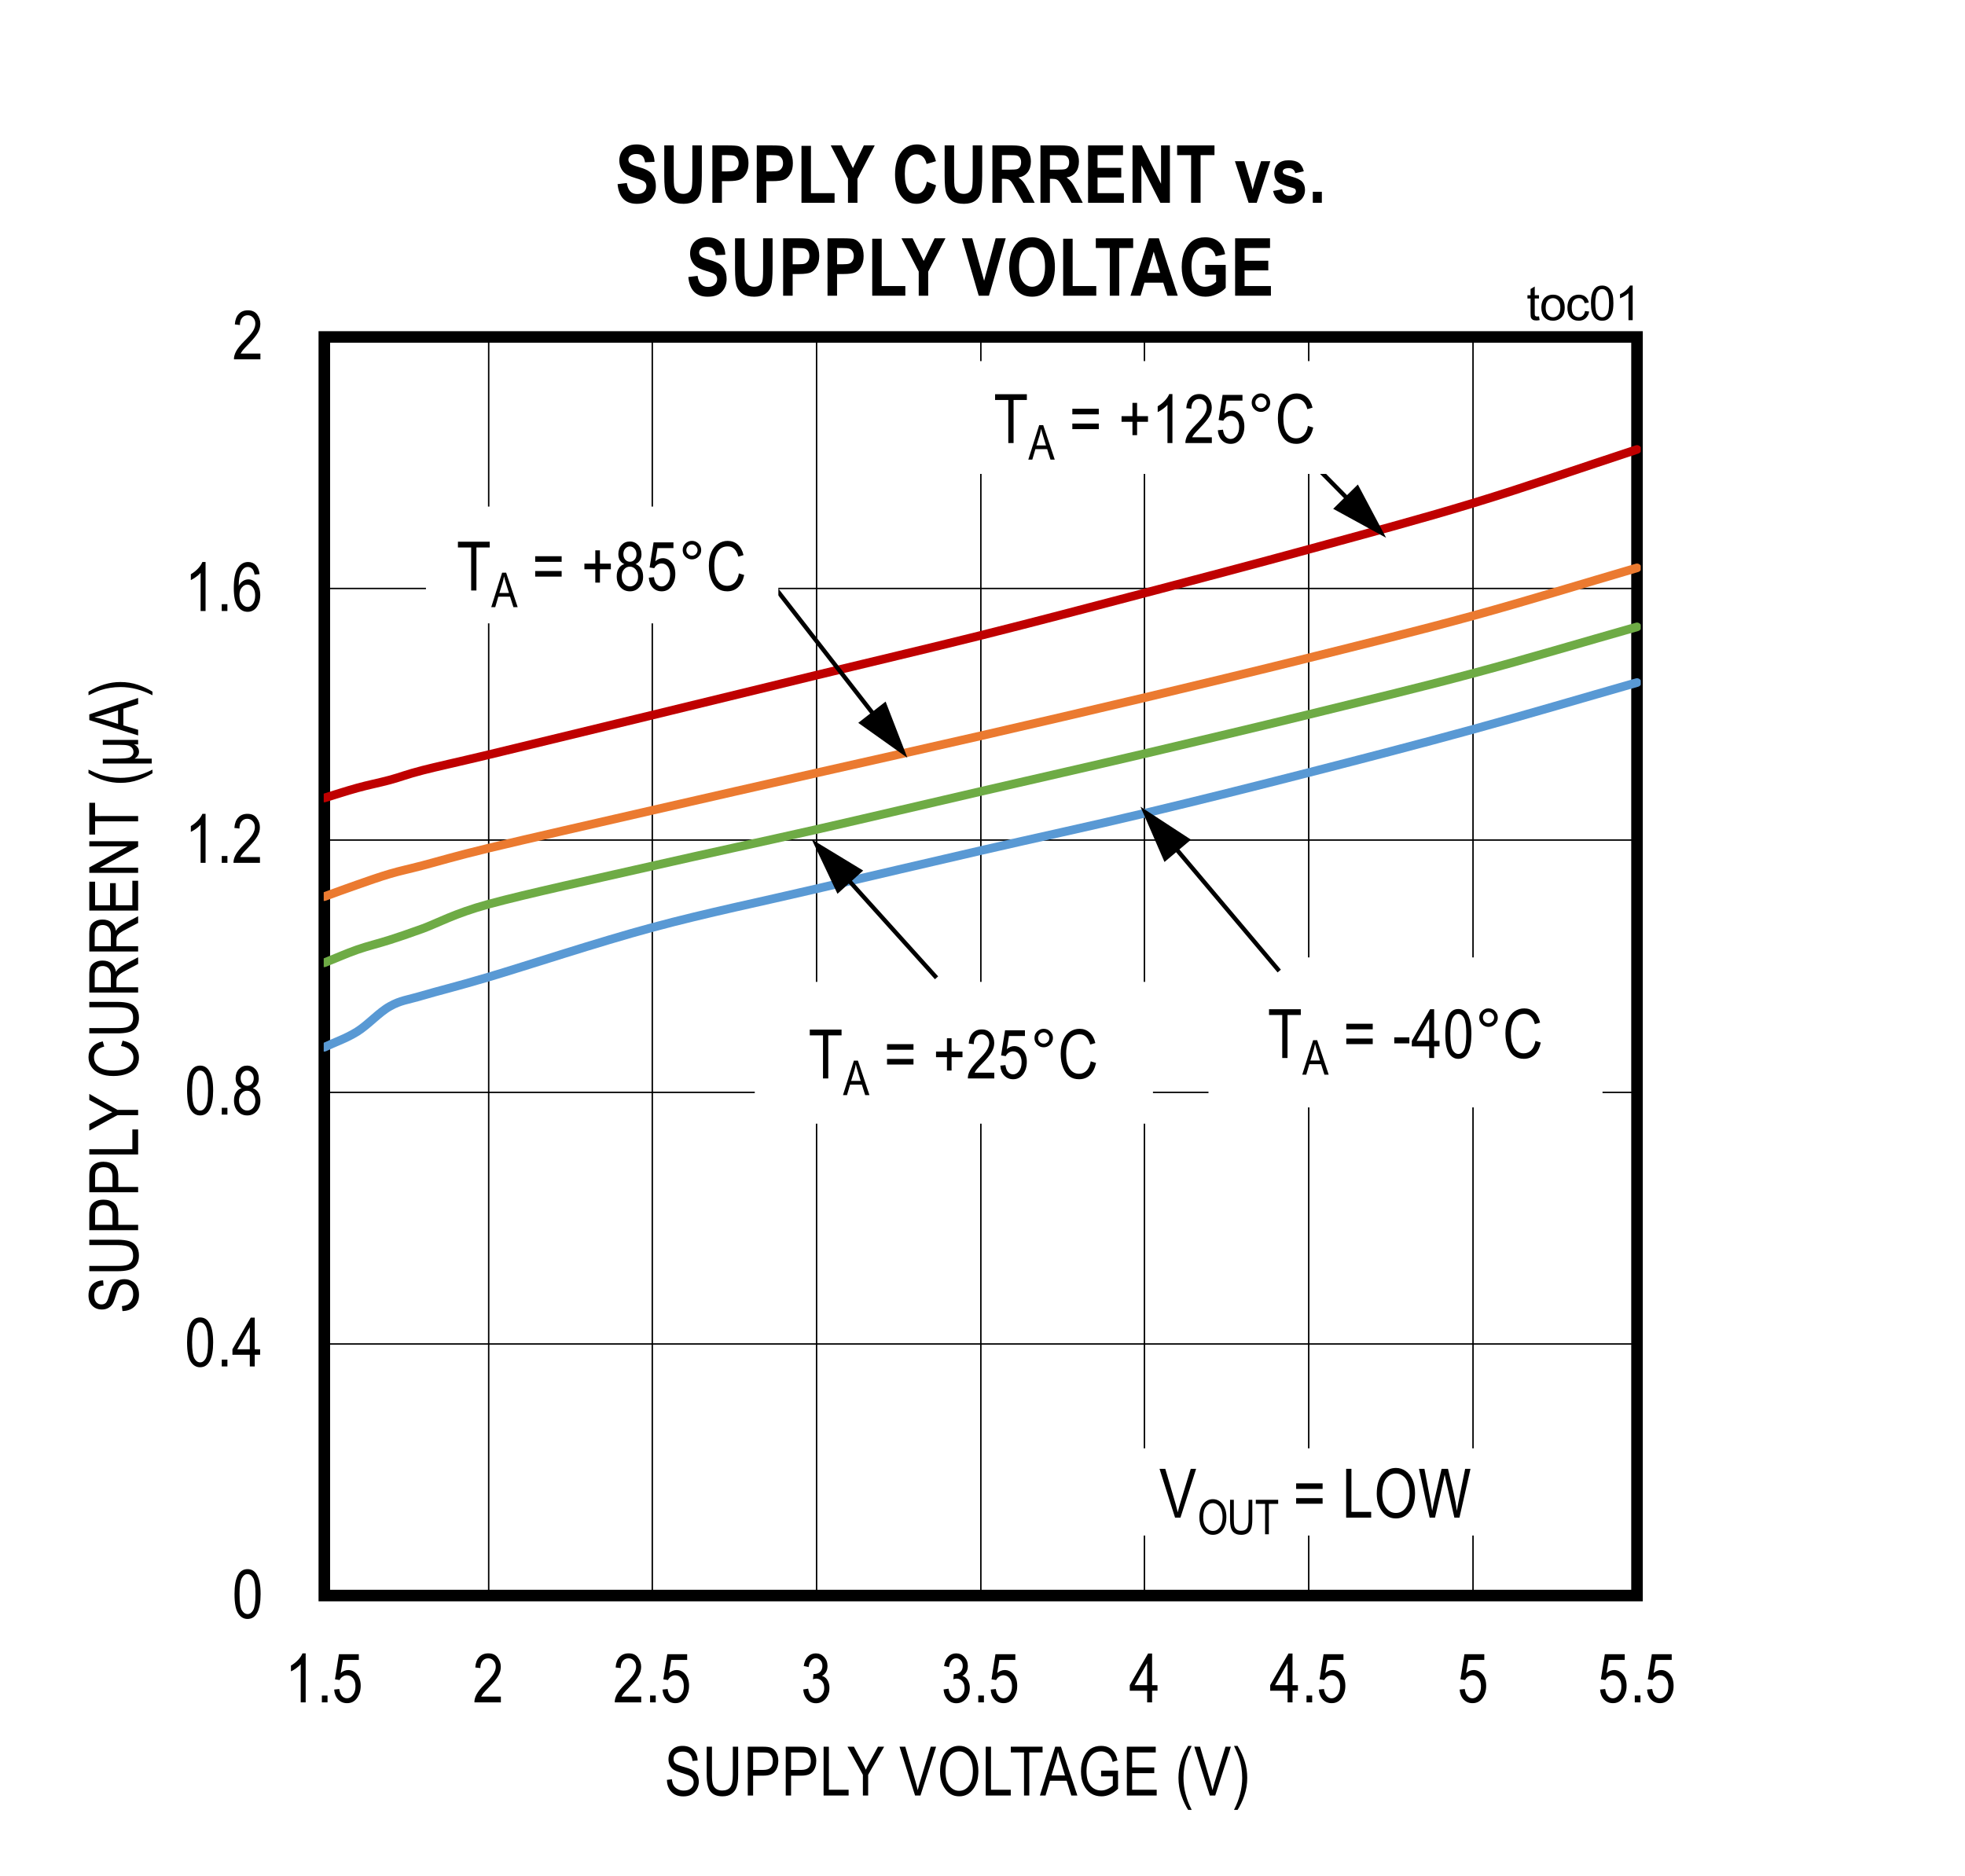 <?xml version="1.0" encoding="UTF-8"?>
<svg height="467.848pt" id="svg849" inkscape:version="0.92.3 (2405546, 2018-03-11)" sodipodi:docname="chart1.svg" version="1.2" viewBox="0 0 489.91 467.848" width="489.91pt" xmlns="http://www.w3.org/2000/svg" xmlns:cc="http://creativecommons.org/ns#" xmlns:dc="http://purl.org/dc/elements/1.1/" xmlns:inkscape="http://www.inkscape.org/namespaces/inkscape" xmlns:rdf="http://www.w3.org/1999/02/22-rdf-syntax-ns#" xmlns:sodipodi="http://sodipodi.sourceforge.net/DTD/sodipodi-0.dtd" xmlns:svg="http://www.w3.org/2000/svg" xmlns:xlink="http://www.w3.org/1999/xlink">
  <rect x="0" y="0" width="489.91" height="467.848" fill="#333333" stroke="none"/>
  <sodipodi:namedview bordercolor="#666666" borderopacity="1" gridtolerance="10" guidetolerance="10" id="namedview851" inkscape:current-layer="svg849" inkscape:cx="326.65104" inkscape:cy="311.89063" inkscape:pageopacity="0" inkscape:pageshadow="2" inkscape:window-height="480" inkscape:window-maximized="0" inkscape:window-width="640" inkscape:window-x="0" inkscape:window-y="0" inkscape:zoom="0.28921569" objecttolerance="10" pagecolor="#ffffff" showgrid="false"/>
  <defs id="defs286">
    <g id="g269">
      <symbol id="glyph0-0" overflow="visible" style="overflow:visible">
        <path d="M 0.359,0 V -10.625 H 3.594 V 0 Z M 0.75,-0.438 h 2.469 v -9.828 H 0.75 Z m 0,0" id="path2" inkscape:connector-curvature="0" style="stroke:none"/>
      </symbol>
      <symbol id="glyph0-1" overflow="visible" style="overflow:visible">
        <path d="m 0.562,-6 c 0,-2.039 0.27,-3.586 0.812,-4.641 0.551,-1.051 1.363,-1.578 2.438,-1.578 0.957,0 1.707,0.43 2.25,1.281 0.664,1.031 1,2.68 1,4.938 0,2.031 -0.277,3.574 -0.828,4.625 -0.543,1.055 -1.355,1.578 -2.438,1.578 -0.949,0 -1.727,-0.461 -2.328,-1.391 C 0.863,-2.113 0.562,-3.719 0.562,-6 Z m 1.25,0 c 0,1.98 0.188,3.309 0.562,3.984 0.383,0.668 0.867,1 1.453,1 0.559,0 1.031,-0.336 1.406,-1.016 0.371,-0.684 0.562,-2.008 0.562,-3.969 0,-1.977 -0.191,-3.301 -0.562,-3.969 -0.375,-0.676 -0.867,-1.016 -1.469,-1.016 -0.555,0 -1.02,0.348 -1.391,1.031 C 2,-9.273 1.812,-7.957 1.812,-6 Z m 0,0" id="path5" inkscape:connector-curvature="0" style="stroke:none"/>
      </symbol>
      <symbol id="glyph0-2" overflow="visible" style="overflow:visible">
        <path d="M 5.172,0 H 3.938 V -9.516 C 3.656,-9.18 3.273,-8.84 2.797,-8.5 2.328,-8.156 1.895,-7.895 1.5,-7.719 v -1.453 c 0.664,-0.383 1.258,-0.852 1.781,-1.406 0.52,-0.559 0.883,-1.109 1.094,-1.641 h 0.797 z m 0,0" id="path8" inkscape:connector-curvature="0" style="stroke:none"/>
      </symbol>
      <symbol id="glyph0-3" overflow="visible" style="overflow:visible">
        <path d="M 1.281,0 V -1.703 H 2.688 V 0 Z m 0,0" id="path11" inkscape:connector-curvature="0" style="stroke:none"/>
      </symbol>
      <symbol id="glyph0-4" overflow="visible" style="overflow:visible">
        <path d="M 6.922,-9.188 5.688,-9.078 C 5.57,-9.699 5.402,-10.145 5.188,-10.406 4.852,-10.789 4.457,-10.984 4,-10.984 c -0.711,0 -1.285,0.445 -1.719,1.328 -0.367,0.762 -0.555,1.887 -0.562,3.375 0.277,-0.527 0.633,-0.93 1.062,-1.203 0.426,-0.27 0.879,-0.406 1.359,-0.406 0.789,0 1.477,0.363 2.062,1.078 0.59,0.711 0.891,1.668 0.891,2.875 0,0.812 -0.152,1.555 -0.453,2.219 C 6.348,-1.062 5.965,-0.574 5.5,-0.266 5.039,0.043 4.527,0.203 3.969,0.203 2.957,0.203 2.121,-0.25 1.469,-1.156 0.82,-2.059 0.5,-3.57 0.5,-5.688 c 0,-2.352 0.332,-4.031 1,-5.031 0.664,-0.996 1.523,-1.5 2.578,-1.5 0.758,0 1.395,0.262 1.906,0.781 0.508,0.512 0.82,1.262 0.938,2.25 z m -5.016,5.25 c 0,0.875 0.207,1.586 0.625,2.125 0.414,0.531 0.895,0.797 1.438,0.797 0.488,0 0.922,-0.25 1.297,-0.75 0.371,-0.508 0.562,-1.207 0.562,-2.094 0,-0.852 -0.191,-1.52 -0.562,-2 -0.375,-0.477 -0.836,-0.719 -1.375,-0.719 -0.531,0 -0.996,0.242 -1.391,0.719 -0.398,0.469 -0.594,1.113 -0.594,1.922 z m 0,0" id="path14" inkscape:connector-curvature="0" style="stroke:none"/>
      </symbol>
      <symbol id="glyph0-5" overflow="visible" style="overflow:visible">
        <path d="m 0.625,-3.906 1.25,-0.141 c 0.059,0.68 0.211,1.207 0.453,1.578 0.238,0.367 0.578,0.664 1.016,0.891 0.434,0.23 0.926,0.344 1.469,0.344 0.789,0 1.398,-0.191 1.828,-0.578 0.434,-0.383 0.656,-0.883 0.656,-1.5 0,-0.363 -0.082,-0.676 -0.234,-0.938 C 6.906,-4.52 6.664,-4.738 6.344,-4.906 6.031,-5.082 5.34,-5.328 4.281,-5.641 3.344,-5.91 2.668,-6.188 2.266,-6.469 1.867,-6.746 1.559,-7.109 1.344,-7.547 1.125,-7.98 1.016,-8.473 1.016,-9.016 c 0,-0.988 0.316,-1.797 0.953,-2.422 0.633,-0.621 1.492,-0.938 2.578,-0.938 0.738,0 1.383,0.148 1.938,0.438 0.559,0.293 0.992,0.715 1.297,1.266 0.309,0.543 0.477,1.191 0.5,1.938 L 7,-8.625 C 6.938,-9.414 6.699,-10 6.297,-10.375 c -0.406,-0.383 -0.98,-0.578 -1.719,-0.578 -0.742,0 -1.309,0.168 -1.703,0.5 -0.398,0.336 -0.594,0.77 -0.594,1.297 0,0.492 0.145,0.871 0.438,1.141 0.277,0.273 0.926,0.551 1.938,0.828 0.988,0.273 1.68,0.508 2.078,0.703 0.602,0.312 1.062,0.727 1.375,1.234 0.309,0.5 0.469,1.105 0.469,1.812 0,0.688 -0.168,1.32 -0.5,1.891 C 7.754,-0.973 7.309,-0.535 6.75,-0.234 6.188,0.066 5.508,0.219 4.719,0.219 3.488,0.219 2.504,-0.148 1.766,-0.891 1.035,-1.637 0.652,-2.645 0.625,-3.906 Z m 0,0" id="path17" inkscape:connector-curvature="0" style="stroke:none"/>
      </symbol>
      <symbol id="glyph0-6" overflow="visible" style="overflow:visible">
        <path d="m 7.594,-12.172 h 1.328 v 7.031 c 0,1.18 -0.117,2.148 -0.344,2.906 -0.23,0.75 -0.648,1.348 -1.25,1.781 -0.605,0.438 -1.379,0.656 -2.312,0.656 -1.324,0 -2.316,-0.391 -2.969,-1.172 -0.648,-0.789 -0.969,-2.18 -0.969,-4.172 v -7.031 h 1.312 v 7.031 c 0,1.094 0.082,1.895 0.25,2.391 0.176,0.492 0.457,0.867 0.844,1.125 0.395,0.25 0.875,0.375 1.438,0.375 0.934,0 1.613,-0.266 2.031,-0.797 0.426,-0.527 0.641,-1.562 0.641,-3.094 z m 0,0" id="path20" inkscape:connector-curvature="0" style="stroke:none"/>
      </symbol>
      <symbol id="glyph0-7" overflow="visible" style="overflow:visible">
        <path d="M 1.078,0 V -12.172 H 4.844 c 0.883,0 1.535,0.082 1.953,0.234 0.57,0.211 1.031,0.602 1.375,1.172 0.34,0.574 0.516,1.273 0.516,2.094 0,1.105 -0.285,2.004 -0.844,2.688 -0.555,0.688 -1.52,1.031 -2.891,1.031 H 2.406 V 0 Z M 2.406,-6.391 h 2.578 c 0.809,0 1.406,-0.18 1.781,-0.547 0.371,-0.363 0.562,-0.914 0.562,-1.656 0,-0.488 -0.098,-0.898 -0.281,-1.234 C 6.867,-10.168 6.645,-10.406 6.375,-10.531 6.113,-10.664 5.637,-10.734 4.953,-10.734 H 2.406 Z m 0,0" id="path23" inkscape:connector-curvature="0" style="stroke:none"/>
      </symbol>
      <symbol id="glyph0-8" overflow="visible" style="overflow:visible">
        <path d="M 1,0 V -12.172 H 2.312 V -1.438 H 7.234 V 0 Z m 0,0" id="path26" inkscape:connector-curvature="0" style="stroke:none"/>
      </symbol>
      <symbol id="glyph0-9" overflow="visible" style="overflow:visible">
        <path d="m 3.891,0 v -5.156 l -3.844,-7.016 H 1.656 L 3.609,-8.5 c 0.383,0.73 0.723,1.418 1.016,2.062 0.301,-0.633 0.664,-1.352 1.094,-2.156 l 1.938,-3.578 H 9.188 L 5.203,-5.156 V 0 Z m 0,0" id="path29" inkscape:connector-curvature="0" style="stroke:none"/>
      </symbol>
      <symbol id="glyph0-10" overflow="visible" style="overflow:visible">
        <path d="" id="path32" inkscape:connector-curvature="0" style="stroke:none"/>
      </symbol>
      <symbol id="glyph0-11" overflow="visible" style="overflow:visible">
        <path d="M 3.938,0 0.062,-12.172 H 1.5 l 2.594,8.844 c 0.195,0.688 0.367,1.352 0.516,1.984 0.152,-0.664 0.332,-1.328 0.531,-1.984 l 2.703,-8.844 H 9.188 L 5.281,0 Z m 0,0" id="path35" inkscape:connector-curvature="0" style="stroke:none"/>
      </symbol>
      <symbol id="glyph0-12" overflow="visible" style="overflow:visible">
        <path d="m 0.703,-5.922 c 0,-2.082 0.453,-3.68 1.359,-4.797 0.914,-1.113 2.055,-1.672 3.422,-1.672 0.883,0 1.688,0.254 2.406,0.75 0.727,0.5 1.301,1.227 1.719,2.172 0.426,0.949 0.641,2.082 0.641,3.391 0,1.805 -0.414,3.273 -1.234,4.406 -0.898,1.25 -2.074,1.875 -3.531,1.875 -1.48,0 -2.668,-0.641 -3.562,-1.922 -0.812,-1.164 -1.219,-2.566 -1.219,-4.203 z M 2.062,-5.906 c 0,1.5 0.328,2.668 0.984,3.5 0.664,0.824 1.473,1.234 2.422,1.234 0.965,0 1.781,-0.414 2.438,-1.25 0.652,-0.832 0.984,-2.062 0.984,-3.688 0,-1.039 -0.168,-1.977 -0.5,-2.812 -0.262,-0.621 -0.66,-1.125 -1.188,-1.5 C 6.68,-10.805 6.113,-11 5.5,-11 c -1,0 -1.824,0.418 -2.469,1.25 -0.648,0.824 -0.969,2.105 -0.969,3.844 z m 0,0" id="path38" inkscape:connector-curvature="0" style="stroke:none"/>
      </symbol>
      <symbol id="glyph0-13" overflow="visible" style="overflow:visible">
        <path d="M 3.641,0 V -10.734 H 0.344 v -1.438 h 7.922 v 1.438 h -3.312 V 0 Z m 0,0" id="path41" inkscape:connector-curvature="0" style="stroke:none"/>
      </symbol>
      <symbol id="glyph0-14" overflow="visible" style="overflow:visible">
        <path d="M -0.016,0 3.812,-12.172 H 5.234 L 9.328,0 H 7.812 L 6.656,-3.688 H 2.484 L 1.391,0 Z m 2.875,-5 H 6.25 L 5.203,-8.375 C 4.879,-9.402 4.645,-10.242 4.5,-10.891 4.375,-10.109 4.191,-9.332 3.953,-8.562 Z m 0,0" id="path44" inkscape:connector-curvature="0" style="stroke:none"/>
      </symbol>
      <symbol id="glyph0-15" overflow="visible" style="overflow:visible">
        <path d="m 5.781,-4.766 v -1.438 H 10 V -1.688 c -0.648,0.625 -1.32,1.102 -2.016,1.422 -0.688,0.309 -1.398,0.469 -2.125,0.469 -0.969,0 -1.84,-0.238 -2.609,-0.719 C 2.488,-1.004 1.883,-1.719 1.438,-2.656 c -0.449,-0.934 -0.672,-2.062 -0.672,-3.375 0,-1.32 0.223,-2.473 0.672,-3.453 0.445,-0.988 1.035,-1.719 1.766,-2.188 0.727,-0.465 1.586,-0.703 2.578,-0.703 0.727,0 1.363,0.137 1.906,0.406 0.551,0.273 1.004,0.66 1.359,1.156 0.352,0.5 0.617,1.184 0.797,2.047 L 8.656,-8.375 C 8.5,-9.051 8.293,-9.562 8.047,-9.906 7.805,-10.246 7.48,-10.516 7.078,-10.703 6.68,-10.898 6.238,-11 5.75,-11 c -0.73,0 -1.355,0.18 -1.875,0.531 -0.523,0.355 -0.945,0.902 -1.266,1.641 -0.312,0.742 -0.469,1.645 -0.469,2.703 0,1.637 0.336,2.863 1.016,3.672 C 3.832,-1.648 4.719,-1.25 5.812,-1.25 c 0.52,0 1.051,-0.125 1.594,-0.375 0.539,-0.246 0.973,-0.539 1.297,-0.875 v -2.266 z m 0,0" id="path47" inkscape:connector-curvature="0" style="stroke:none"/>
      </symbol>
      <symbol id="glyph0-16" overflow="visible" style="overflow:visible">
        <path d="M 1.109,0 V -12.172 H 8.312 v 1.438 H 2.422 V -7 H 7.938 v 1.422 H 2.422 V -1.438 h 6.125 V 0 Z m 0,0" id="path50" inkscape:connector-curvature="0" style="stroke:none"/>
      </symbol>
      <symbol id="glyph0-17" overflow="visible" style="overflow:visible">
        <path d="M 3.25,3.578 C 2.645,2.629 2.09,1.457 1.594,0.062 c -0.5,-1.395 -0.75,-2.891 -0.75,-4.484 0,-2.684 0.801,-5.336 2.406,-7.953 h 0.891 c -0.625,1.305 -1.059,2.316 -1.297,3.031 -0.23,0.711 -0.414,1.496 -0.547,2.359 -0.137,0.855 -0.203,1.715 -0.203,2.578 0,2.656 0.68,5.316 2.047,7.984 z m 0,0" id="path53" inkscape:connector-curvature="0" style="stroke:none"/>
      </symbol>
      <symbol id="glyph0-18" overflow="visible" style="overflow:visible">
        <path d="M 1.391,3.578 H 0.5 C 1.863,0.91 2.547,-1.75 2.547,-4.406 2.547,-5.27 2.477,-6.129 2.344,-6.984 2.207,-7.848 2.02,-8.633 1.781,-9.344 1.551,-10.059 1.121,-11.07 0.5,-12.375 h 0.891 c 1.602,2.617 2.406,5.27 2.406,7.953 0,1.555 -0.242,3.027 -0.719,4.422 -0.48,1.383 -1.043,2.578 -1.688,3.578 z m 0,0" id="path56" inkscape:connector-curvature="0" style="stroke:none"/>
      </symbol>
      <symbol id="glyph0-19" overflow="visible" style="overflow:visible">
        <path d="m 7.359,-7.156 h -6.594 v -1.391 h 6.594 z m 0,3.688 h -6.594 v -1.391 h 6.594 z m 0,0" id="path59" inkscape:connector-curvature="0" style="stroke:none"/>
      </symbol>
      <symbol id="glyph0-20" overflow="visible" style="overflow:visible">
        <path d="M 2.844,0 0.188,-12.172 H 1.547 L 3.062,-4.188 c 0.152,0.812 0.297,1.645 0.422,2.484 l 0.453,-2.25 1.891,-8.219 h 1.594 l 1.438,6.156 c 0.34,1.5 0.602,2.941 0.781,4.312 C 9.762,-2.492 9.926,-3.375 10.125,-4.344 l 1.578,-7.828 H 13.031 L 10.281,0 H 9.016 l -2.109,-9.266 -0.312,-1.438 C 6.5,-10.172 6.398,-9.691 6.297,-9.266 L 4.188,0 Z m 0,0" id="path62" inkscape:connector-curvature="0" style="stroke:none"/>
      </symbol>
      <symbol id="glyph0-21" overflow="visible" style="overflow:visible">
        <path d="m 0.438,-3.656 v -1.5 h 3.766 v 1.5 z m 0,0" id="path65" inkscape:connector-curvature="0" style="stroke:none"/>
      </symbol>
      <symbol id="glyph0-22" overflow="visible" style="overflow:visible">
        <path d="M 4.484,0 V -2.906 H 0.156 v -1.375 l 4.562,-7.891 h 1 V -4.281 H 7.062 v 1.375 H 5.719 V 0 Z m 0,-4.281 v -5.484 l -3.125,5.484 z m 0,0" id="path68" inkscape:connector-curvature="0" style="stroke:none"/>
      </symbol>
      <symbol id="glyph0-23" overflow="visible" style="overflow:visible">
        <path d="m 1.062,-10.078 c 0,-0.633 0.223,-1.176 0.672,-1.625 0.457,-0.445 1,-0.672 1.625,-0.672 0.645,0 1.191,0.227 1.641,0.672 0.445,0.449 0.672,0.992 0.672,1.625 0,0.637 -0.23,1.184 -0.688,1.641 -0.449,0.449 -0.992,0.672 -1.625,0.672 -0.625,0 -1.168,-0.223 -1.625,-0.672 C 1.285,-8.883 1.062,-9.43 1.062,-10.078 Z m 0.906,0 c 0,0.387 0.133,0.723 0.406,1 0.277,0.273 0.613,0.406 1,0.406 0.371,0 0.695,-0.133 0.969,-0.406 0.277,-0.277 0.422,-0.613 0.422,-1 0,-0.383 -0.145,-0.711 -0.422,-0.984 -0.273,-0.277 -0.598,-0.422 -0.969,-0.422 -0.387,0 -0.723,0.145 -1,0.422 -0.273,0.273 -0.406,0.602 -0.406,0.984 z m 0,0" id="path71" inkscape:connector-curvature="0" style="stroke:none"/>
      </symbol>
      <symbol id="glyph0-24" overflow="visible" style="overflow:visible">
        <path d="m 8.156,-4.266 1.328,0.406 c -0.293,1.367 -0.809,2.387 -1.547,3.062 -0.73,0.668 -1.621,1 -2.672,1 -0.918,0 -1.707,-0.223 -2.359,-0.672 C 2.25,-0.914 1.711,-1.641 1.297,-2.641 c -0.418,-0.996 -0.625,-2.176 -0.625,-3.531 0,-1.332 0.207,-2.461 0.625,-3.391 0.414,-0.926 0.977,-1.625 1.688,-2.094 C 3.699,-12.133 4.5,-12.375 5.375,-12.375 c 0.965,0 1.797,0.305 2.484,0.906 0.695,0.594 1.18,1.477 1.453,2.641 l -1.297,0.375 C 7.578,-10.148 6.691,-11 5.359,-11 c -0.668,0 -1.246,0.176 -1.734,0.516 -0.492,0.336 -0.883,0.867 -1.172,1.594 -0.281,0.719 -0.422,1.629 -0.422,2.719 0,1.668 0.289,2.918 0.875,3.75 0.582,0.836 1.363,1.25 2.344,1.25 0.715,0 1.336,-0.254 1.859,-0.766 0.52,-0.508 0.867,-1.285 1.047,-2.328 z m 0,0" id="path74" inkscape:connector-curvature="0" style="stroke:none"/>
      </symbol>
      <symbol id="glyph1-0" overflow="visible" style="overflow:visible">
        <path d="M 0.359,0 V -10.625 H 3.594 V 0 Z M 0.75,-0.438 h 2.469 v -9.828 H 0.75 Z m 0,0" id="path77" inkscape:connector-curvature="0" style="stroke:none"/>
      </symbol>
      <symbol id="glyph1-1" overflow="visible" style="overflow:visible">
        <path d="m 0.562,-6 c 0,-2.039 0.27,-3.586 0.812,-4.641 0.551,-1.051 1.363,-1.578 2.438,-1.578 0.957,0 1.707,0.43 2.25,1.281 0.664,1.031 1,2.68 1,4.938 0,2.031 -0.277,3.574 -0.828,4.625 -0.543,1.055 -1.355,1.578 -2.438,1.578 -0.949,0 -1.727,-0.461 -2.328,-1.391 C 0.863,-2.113 0.562,-3.719 0.562,-6 Z m 1.25,0 c 0,1.98 0.188,3.309 0.562,3.984 0.383,0.668 0.867,1 1.453,1 0.559,0 1.031,-0.336 1.406,-1.016 0.371,-0.684 0.562,-2.008 0.562,-3.969 0,-1.977 -0.191,-3.301 -0.562,-3.969 -0.375,-0.676 -0.867,-1.016 -1.469,-1.016 -0.555,0 -1.02,0.348 -1.391,1.031 C 2,-9.273 1.812,-7.957 1.812,-6 Z m 0,0" id="path80" inkscape:connector-curvature="0" style="stroke:none"/>
      </symbol>
      <symbol id="glyph1-2" overflow="visible" style="overflow:visible">
        <path d="M 1.281,0 V -1.703 H 2.688 V 0 Z m 0,0" id="path83" inkscape:connector-curvature="0" style="stroke:none"/>
      </symbol>
      <symbol id="glyph1-3" overflow="visible" style="overflow:visible">
        <path d="M 4.484,0 V -2.906 H 0.156 v -1.375 l 4.562,-7.891 h 1 V -4.281 H 7.062 v 1.375 H 5.719 V 0 Z m 0,-4.281 v -5.484 l -3.125,5.484 z m 0,0" id="path86" inkscape:connector-curvature="0" style="stroke:none"/>
      </symbol>
      <symbol id="glyph1-4" overflow="visible" style="overflow:visible">
        <path d="M 2.438,-6.594 C 1.945,-6.82 1.574,-7.141 1.328,-7.547 c -0.25,-0.414 -0.375,-0.93 -0.375,-1.547 0,-0.914 0.27,-1.664 0.812,-2.25 0.539,-0.582 1.223,-0.875 2.047,-0.875 0.832,0 1.523,0.301 2.078,0.891 0.551,0.594 0.828,1.355 0.828,2.281 0,0.594 -0.129,1.098 -0.375,1.5 -0.242,0.406 -0.605,0.727 -1.094,0.953 0.602,0.23 1.066,0.613 1.391,1.141 0.32,0.531 0.484,1.195 0.484,1.984 0,1.086 -0.32,1.973 -0.953,2.656 -0.625,0.68 -1.402,1.016 -2.328,1.016 -0.938,0 -1.727,-0.336 -2.359,-1.016 -0.625,-0.684 -0.938,-1.586 -0.938,-2.703 0,-0.809 0.164,-1.477 0.5,-2 C 1.379,-6.043 1.844,-6.406 2.438,-6.594 Z M 2.203,-9.125 c 0,0.594 0.156,1.07 0.469,1.422 0.32,0.355 0.711,0.531 1.172,0.531 0.445,0 0.828,-0.172 1.141,-0.516 0.32,-0.352 0.484,-0.805 0.484,-1.359 0,-0.57 -0.168,-1.035 -0.5,-1.391 -0.324,-0.363 -0.707,-0.547 -1.141,-0.547 -0.449,0 -0.836,0.18 -1.156,0.531 -0.312,0.355 -0.469,0.801 -0.469,1.328 z m -0.406,5.609 c 0,0.75 0.195,1.355 0.594,1.812 0.402,0.461 0.891,0.688 1.453,0.688 0.559,0 1.039,-0.219 1.438,-0.656 C 5.676,-2.117 5.875,-2.719 5.875,-3.469 c 0,-0.738 -0.207,-1.336 -0.609,-1.797 -0.406,-0.457 -0.895,-0.688 -1.453,-0.688 -0.562,0 -1.043,0.23 -1.438,0.688 -0.387,0.449 -0.578,1.035 -0.578,1.75 z m 0,0" id="path89" inkscape:connector-curvature="0" style="stroke:none"/>
      </symbol>
      <symbol id="glyph1-5" overflow="visible" style="overflow:visible">
        <path d="M 5.172,0 H 3.938 V -9.516 C 3.656,-9.18 3.273,-8.84 2.797,-8.5 2.328,-8.156 1.895,-7.895 1.5,-7.719 v -1.453 c 0.664,-0.383 1.258,-0.852 1.781,-1.406 0.52,-0.559 0.883,-1.109 1.094,-1.641 h 0.797 z m 0,0" id="path92" inkscape:connector-curvature="0" style="stroke:none"/>
      </symbol>
      <symbol id="glyph1-6" overflow="visible" style="overflow:visible">
        <path d="M 7.016,-1.438 V 0 H 0.422 C 0.398,-0.582 0.57,-1.234 0.938,-1.953 1.309,-2.668 1.988,-3.52 2.969,-4.5 4.113,-5.633 4.863,-6.516 5.219,-7.141 5.57,-7.762 5.75,-8.344 5.75,-8.875 c 0,-0.621 -0.184,-1.129 -0.547,-1.516 -0.367,-0.395 -0.816,-0.594 -1.344,-0.594 -0.574,0 -1.043,0.215 -1.406,0.641 -0.367,0.418 -0.547,1.02 -0.547,1.797 l -1.266,-0.156 c 0.09,-1.164 0.426,-2.039 1,-2.625 0.57,-0.59 1.328,-0.891 2.266,-0.891 1.008,0 1.773,0.348 2.297,1.031 C 6.73,-10.5 7,-9.715 7,-8.844 7,-8.07 6.789,-7.324 6.375,-6.609 5.969,-5.898 5.191,-4.957 4.047,-3.781 3.316,-3.031 2.84,-2.52 2.625,-2.25 2.414,-1.977 2.242,-1.707 2.109,-1.438 Z m 0,0" id="path95" inkscape:connector-curvature="0" style="stroke:none"/>
      </symbol>
      <symbol id="glyph1-7" overflow="visible" style="overflow:visible">
        <path d="m 0.562,-3.188 1.281,-0.141 c 0.102,0.781 0.328,1.367 0.672,1.75 0.352,0.375 0.766,0.562 1.234,0.562 0.57,0 1.066,-0.266 1.484,-0.797 C 5.66,-2.352 5.875,-3.086 5.875,-4.016 5.875,-4.879 5.668,-5.551 5.266,-6.031 4.859,-6.508 4.348,-6.75 3.734,-6.75 c -0.375,0 -0.727,0.105 -1.047,0.312 -0.324,0.211 -0.582,0.504 -0.766,0.875 L 0.766,-5.75 1.75,-12 h 4.953 v 1.422 H 2.719 L 2.188,-7.312 c 0.59,-0.496 1.219,-0.75 1.875,-0.75 0.84,0 1.57,0.355 2.188,1.062 0.613,0.711 0.922,1.668 0.922,2.875 0,1.188 -0.309,2.211 -0.922,3.062 -0.617,0.844 -1.445,1.266 -2.484,1.266 -0.867,0 -1.598,-0.297 -2.188,-0.891 -0.594,-0.602 -0.934,-1.438 -1.016,-2.5 z m 0,0" id="path98" inkscape:connector-curvature="0" style="stroke:none"/>
      </symbol>
      <symbol id="glyph1-8" overflow="visible" style="overflow:visible">
        <path d="m 0.562,-3.219 1.234,-0.188 c 0.246,1.594 0.895,2.391 1.938,2.391 0.551,0 1.031,-0.234 1.438,-0.703 0.414,-0.477 0.625,-1.094 0.625,-1.844 0,-0.707 -0.191,-1.273 -0.562,-1.703 -0.375,-0.434 -0.84,-0.656 -1.391,-0.656 -0.23,0 -0.52,0.055 -0.859,0.156 L 3.125,-7.078 3.312,-7.062 c 0.602,0 1.094,-0.18 1.469,-0.547 0.371,-0.371 0.562,-0.867 0.562,-1.484 0,-0.57 -0.16,-1.031 -0.469,-1.375 -0.312,-0.34 -0.699,-0.516 -1.156,-0.516 -0.469,0 -0.867,0.184 -1.188,0.547 -0.324,0.355 -0.535,0.902 -0.625,1.641 L 0.688,-9.062 c 0.152,-1.039 0.504,-1.828 1.047,-2.359 0.539,-0.527 1.195,-0.797 1.969,-0.797 0.809,0 1.5,0.305 2.062,0.906 0.559,0.594 0.844,1.348 0.844,2.25 0,0.555 -0.121,1.043 -0.359,1.469 -0.242,0.43 -0.582,0.762 -1.016,1 0.395,0.117 0.723,0.305 0.984,0.562 0.258,0.25 0.469,0.59 0.625,1.016 0.164,0.418 0.25,0.895 0.25,1.422 0,1.117 -0.332,2.035 -0.984,2.75 C 5.453,-0.133 4.664,0.219 3.75,0.219 2.895,0.219 2.168,-0.086 1.578,-0.703 0.984,-1.324 0.645,-2.164 0.562,-3.219 Z m 0,0" id="path101" inkscape:connector-curvature="0" style="stroke:none"/>
      </symbol>
      <symbol id="glyph1-9" overflow="visible" style="overflow:visible">
        <path d="M 3.641,0 V -10.734 H 0.344 v -1.438 h 7.922 v 1.438 h -3.312 V 0 Z m 0,0" id="path104" inkscape:connector-curvature="0" style="stroke:none"/>
      </symbol>
      <symbol id="glyph1-10" overflow="visible" style="overflow:visible">
        <path d="m 7.359,-7.156 h -6.594 v -1.391 h 6.594 z m 0,3.688 h -6.594 v -1.391 h 6.594 z m 0,0" id="path107" inkscape:connector-curvature="0" style="stroke:none"/>
      </symbol>
      <symbol id="glyph1-11" overflow="visible" style="overflow:visible">
        <path d="" id="path110" inkscape:connector-curvature="0" style="stroke:none"/>
      </symbol>
      <symbol id="glyph1-12" overflow="visible" style="overflow:visible">
        <path d="m 3.484,-1.969 v -3.328 h -2.719 v -1.406 h 2.719 v -3.312 h 1.156 v 3.312 h 2.719 v 1.406 h -2.719 v 3.328 z m 0,0" id="path113" inkscape:connector-curvature="0" style="stroke:none"/>
      </symbol>
      <symbol id="glyph1-13" overflow="visible" style="overflow:visible">
        <path d="m 1.062,-10.078 c 0,-0.633 0.223,-1.176 0.672,-1.625 0.457,-0.445 1,-0.672 1.625,-0.672 0.645,0 1.191,0.227 1.641,0.672 0.445,0.449 0.672,0.992 0.672,1.625 0,0.637 -0.23,1.184 -0.688,1.641 -0.449,0.449 -0.992,0.672 -1.625,0.672 -0.625,0 -1.168,-0.223 -1.625,-0.672 C 1.285,-8.883 1.062,-9.43 1.062,-10.078 Z m 0.906,0 c 0,0.387 0.133,0.723 0.406,1 0.277,0.273 0.613,0.406 1,0.406 0.371,0 0.695,-0.133 0.969,-0.406 0.277,-0.277 0.422,-0.613 0.422,-1 0,-0.383 -0.145,-0.711 -0.422,-0.984 -0.273,-0.277 -0.598,-0.422 -0.969,-0.422 -0.387,0 -0.723,0.145 -1,0.422 -0.273,0.273 -0.406,0.602 -0.406,0.984 z m 0,0" id="path116" inkscape:connector-curvature="0" style="stroke:none"/>
      </symbol>
      <symbol id="glyph1-14" overflow="visible" style="overflow:visible">
        <path d="m 8.156,-4.266 1.328,0.406 c -0.293,1.367 -0.809,2.387 -1.547,3.062 -0.73,0.668 -1.621,1 -2.672,1 -0.918,0 -1.707,-0.223 -2.359,-0.672 C 2.25,-0.914 1.711,-1.641 1.297,-2.641 c -0.418,-0.996 -0.625,-2.176 -0.625,-3.531 0,-1.332 0.207,-2.461 0.625,-3.391 0.414,-0.926 0.977,-1.625 1.688,-2.094 C 3.699,-12.133 4.5,-12.375 5.375,-12.375 c 0.965,0 1.797,0.305 2.484,0.906 0.695,0.594 1.18,1.477 1.453,2.641 l -1.297,0.375 C 7.578,-10.148 6.691,-11 5.359,-11 c -0.668,0 -1.246,0.176 -1.734,0.516 -0.492,0.336 -0.883,0.867 -1.172,1.594 -0.281,0.719 -0.422,1.629 -0.422,2.719 0,1.668 0.289,2.918 0.875,3.75 0.582,0.836 1.363,1.25 2.344,1.25 0.715,0 1.336,-0.254 1.859,-0.766 0.52,-0.508 0.867,-1.285 1.047,-2.328 z m 0,0" id="path119" inkscape:connector-curvature="0" style="stroke:none"/>
      </symbol>
      <symbol id="glyph2-0" overflow="visible" style="overflow:visible">
        <path d="M 0,-0.359 H -10.625 V -3.594 H 0 Z M -0.438,-0.75 v -2.469 h -9.828 V -0.75 Z m 0,0" id="path122" inkscape:connector-curvature="0" style="stroke:none"/>
      </symbol>
      <symbol id="glyph2-1" overflow="visible" style="overflow:visible">
        <path d="m -3.906,-0.625 -0.141,-1.25 c 0.68,-0.059 1.207,-0.211 1.578,-0.453 0.367,-0.238 0.664,-0.578 0.891,-1.016 0.23,-0.434 0.344,-0.926 0.344,-1.469 0,-0.789 -0.191,-1.398 -0.578,-1.828 -0.383,-0.434 -0.883,-0.656 -1.5,-0.656 -0.363,0 -0.676,0.082 -0.938,0.234 -0.27,0.156 -0.488,0.398 -0.656,0.719 -0.176,0.312 -0.422,1.004 -0.734,2.062 -0.27,0.938 -0.547,1.613 -0.828,2.016 -0.277,0.398 -0.641,0.707 -1.078,0.922 -0.434,0.219 -0.926,0.328 -1.469,0.328 -0.988,0 -1.797,-0.316 -2.422,-0.953 -0.621,-0.633 -0.938,-1.492 -0.938,-2.578 0,-0.738 0.148,-1.383 0.438,-1.938 0.293,-0.559 0.715,-0.992 1.266,-1.297 0.543,-0.309 1.191,-0.477 1.938,-0.5 L -8.625,-7 c -0.789,0.062 -1.375,0.301 -1.75,0.703 -0.383,0.406 -0.578,0.98 -0.578,1.719 0,0.742 0.168,1.309 0.5,1.703 0.336,0.398 0.77,0.594 1.297,0.594 0.492,0 0.871,-0.145 1.141,-0.438 0.273,-0.277 0.551,-0.926 0.828,-1.938 0.273,-0.988 0.508,-1.68 0.703,-2.078 0.312,-0.602 0.727,-1.062 1.234,-1.375 0.5,-0.309 1.105,-0.469 1.812,-0.469 0.688,0 1.32,0.168 1.891,0.5 0.574,0.324 1.012,0.77 1.312,1.328 0.301,0.562 0.453,1.242 0.453,2.031 0,1.23 -0.367,2.215 -1.109,2.953 -0.746,0.73 -1.754,1.113 -3.016,1.141 z m 0,0" id="path125" inkscape:connector-curvature="0" style="stroke:none"/>
      </symbol>
      <symbol id="glyph2-2" overflow="visible" style="overflow:visible">
        <path d="m -12.172,-7.594 v -1.328 h 7.031 c 1.18,0 2.148,0.117 2.906,0.344 0.75,0.23 1.348,0.648 1.781,1.25 0.438,0.605 0.656,1.379 0.656,2.312 0,1.324 -0.391,2.316 -1.172,2.969 -0.789,0.648 -2.18,0.969 -4.172,0.969 h -7.031 v -1.312 h 7.031 c 1.094,0 1.895,-0.082 2.391,-0.25 0.492,-0.176 0.867,-0.457 1.125,-0.844 0.25,-0.395 0.375,-0.875 0.375,-1.438 0,-0.934 -0.266,-1.613 -0.797,-2.031 -0.527,-0.426 -1.562,-0.641 -3.094,-0.641 z m 0,0" id="path128" inkscape:connector-curvature="0" style="stroke:none"/>
      </symbol>
      <symbol id="glyph2-3" overflow="visible" style="overflow:visible">
        <path d="M 0,-1.078 H -12.172 V -4.844 c 0,-0.883 0.082,-1.535 0.234,-1.953 0.211,-0.57 0.602,-1.031 1.172,-1.375 0.574,-0.34 1.273,-0.516 2.094,-0.516 1.105,0 2.004,0.285 2.688,0.844 0.688,0.555 1.031,1.52 1.031,2.891 V -2.406 H 0 Z M -6.391,-2.406 v -2.578 c 0,-0.809 -0.18,-1.406 -0.547,-1.781 -0.363,-0.371 -0.914,-0.562 -1.656,-0.562 -0.488,0 -0.898,0.098 -1.234,0.281 -0.34,0.18 -0.578,0.402 -0.703,0.672 -0.133,0.262 -0.203,0.738 -0.203,1.422 v 2.547 z m 0,0" id="path131" inkscape:connector-curvature="0" style="stroke:none"/>
      </symbol>
      <symbol id="glyph2-4" overflow="visible" style="overflow:visible">
        <path d="M 0,-1 H -12.172 V -2.312 H -1.438 V -7.234 H 0 Z m 0,0" id="path134" inkscape:connector-curvature="0" style="stroke:none"/>
      </symbol>
      <symbol id="glyph2-5" overflow="visible" style="overflow:visible">
        <path d="m 0,-3.891 h -5.156 l -7.016,3.844 V -1.656 L -8.5,-3.609 c 0.73,-0.383 1.418,-0.723 2.062,-1.016 -0.633,-0.301 -1.352,-0.664 -2.156,-1.094 l -3.578,-1.938 V -9.188 l 7.016,3.984 H 0 Z m 0,0" id="path137" inkscape:connector-curvature="0" style="stroke:none"/>
      </symbol>
      <symbol id="glyph2-6" overflow="visible" style="overflow:visible">
        <path d="" id="path140" inkscape:connector-curvature="0" style="stroke:none"/>
      </symbol>
      <symbol id="glyph2-7" overflow="visible" style="overflow:visible">
        <path d="m -4.266,-8.156 0.406,-1.328 c 1.367,0.293 2.387,0.809 3.062,1.547 0.668,0.73 1,1.621 1,2.672 0,0.918 -0.223,1.707 -0.672,2.359 -0.445,0.656 -1.172,1.195 -2.172,1.609 -0.996,0.418 -2.176,0.625 -3.531,0.625 -1.332,0 -2.461,-0.207 -3.391,-0.625 -0.926,-0.414 -1.625,-0.977 -2.094,-1.688 C -12.133,-3.699 -12.375,-4.5 -12.375,-5.375 c 0,-0.965 0.305,-1.797 0.906,-2.484 0.594,-0.695 1.477,-1.18 2.641,-1.453 l 0.375,1.297 C -10.148,-7.578 -11,-6.691 -11,-5.359 c 0,0.668 0.176,1.246 0.516,1.734 0.336,0.492 0.867,0.883 1.594,1.172 0.719,0.281 1.629,0.422 2.719,0.422 1.668,0 2.918,-0.289 3.75,-0.875 0.836,-0.582 1.25,-1.363 1.25,-2.344 0,-0.715 -0.254,-1.336 -0.766,-1.859 -0.508,-0.52 -1.285,-0.867 -2.328,-1.047 z m 0,0" id="path143" inkscape:connector-curvature="0" style="stroke:none"/>
      </symbol>
      <symbol id="glyph2-8" overflow="visible" style="overflow:visible">
        <path d="M 0,-1.078 H -12.172 V -5.5 c 0,-0.914 0.117,-1.594 0.344,-2.031 0.23,-0.445 0.613,-0.812 1.141,-1.094 0.523,-0.277 1.133,-0.422 1.828,-0.422 0.918,0 1.664,0.242 2.234,0.719 0.574,0.48 0.941,1.176 1.094,2.078 0.219,-0.363 0.445,-0.645 0.672,-0.844 0.461,-0.383 0.977,-0.727 1.547,-1.031 L 0,-9.875 v 1.672 L -2.531,-6.875 c -0.988,0.512 -1.656,0.898 -2,1.156 -0.34,0.262 -0.57,0.52 -0.688,0.766 -0.121,0.25 -0.188,0.598 -0.188,1.031 v 1.531 H 0 Z m -6.797,-1.312 v -2.844 c 0,-0.613 -0.07,-1.082 -0.219,-1.406 -0.152,-0.32 -0.391,-0.578 -0.703,-0.766 -0.32,-0.184 -0.695,-0.281 -1.125,-0.281 -0.613,0 -1.098,0.184 -1.453,0.547 -0.352,0.355 -0.531,0.887 -0.531,1.594 v 3.156 z m 0,0" id="path146" inkscape:connector-curvature="0" style="stroke:none"/>
      </symbol>
      <symbol id="glyph2-9" overflow="visible" style="overflow:visible">
        <path d="M 0,-1.109 H -12.172 V -8.312 h 1.438 v 5.891 H -7 V -7.938 h 1.422 v 5.516 H -1.438 v -6.125 H 0 Z m 0,0" id="path149" inkscape:connector-curvature="0" style="stroke:none"/>
      </symbol>
      <symbol id="glyph2-10" overflow="visible" style="overflow:visible">
        <path d="m 0,-1.031 h -12.172 v -1.359 l 9.562,-5.25 h -9.562 V -8.906 H 0 v 1.359 L -9.562,-2.312 H 0 Z m 0,0" id="path152" inkscape:connector-curvature="0" style="stroke:none"/>
      </symbol>
      <symbol id="glyph2-11" overflow="visible" style="overflow:visible">
        <path d="m 0,-3.641 h -10.734 v 3.297 h -1.438 v -7.922 h 1.438 v 3.312 H 0 Z m 0,0" id="path155" inkscape:connector-curvature="0" style="stroke:none"/>
      </symbol>
      <symbol id="glyph2-12" overflow="visible" style="overflow:visible">
        <path d="m 3.578,-3.25 c -0.949,0.605 -2.121,1.16 -3.516,1.656 -1.395,0.5 -2.891,0.75 -4.484,0.75 -2.684,0 -5.336,-0.801 -7.953,-2.406 v -0.891 c 1.305,0.625 2.316,1.059 3.031,1.297 0.711,0.23 1.496,0.414 2.359,0.547 0.855,0.137 1.715,0.203 2.578,0.203 2.656,0 5.316,-0.68 7.984,-2.047 z m 0,0" id="path158" inkscape:connector-curvature="0" style="stroke:none"/>
      </symbol>
      <symbol id="glyph2-13" overflow="visible" style="overflow:visible">
        <path d="M 0,0.016 -12.172,-3.812 V -5.234 L 0,-9.328 V -7.812 l -3.688,1.156 v 4.172 L 0,-1.391 Z m -5,-2.875 V -6.25 l -3.375,1.047 c -1.027,0.324 -1.867,0.559 -2.516,0.703 0.781,0.125 1.559,0.309 2.328,0.547 z m 0,0" id="path161" inkscape:connector-curvature="0" style="stroke:none"/>
      </symbol>
      <symbol id="glyph2-14" overflow="visible" style="overflow:visible">
        <path d="M 3.578,-1.391 V -0.5 C 0.91,-1.863 -1.75,-2.547 -4.406,-2.547 c -0.863,0 -1.723,0.07 -2.578,0.203 -0.863,0.137 -1.648,0.324 -2.359,0.562 -0.715,0.23 -1.727,0.66 -3.031,1.281 v -0.891 c 2.617,-1.602 5.27,-2.406 7.953,-2.406 1.555,0 3.027,0.242 4.422,0.719 1.383,0.48 2.578,1.043 3.578,1.688 z m 0,0" id="path164" inkscape:connector-curvature="0" style="stroke:none"/>
      </symbol>
      <symbol id="glyph3-0" overflow="visible" style="overflow:visible">
        <path d="M 0,-0.359 H -10.625 V -3.594 H 0 Z M -0.438,-0.75 v -2.469 h -9.828 V -0.75 Z m 0,0" id="path167" inkscape:connector-curvature="0" style="stroke:none"/>
      </symbol>
      <symbol id="glyph3-1" overflow="visible" style="overflow:visible">
        <path d="m 0,-5.688 h -1.031 c 0.836,0.406 1.25,1.02 1.25,1.828 0,0.68 -0.363,1.246 -1.094,1.703 H 3.391 V -0.938 H -8.812 v -1.219 h 3.734 c 0.543,0 1.129,-0.02 1.75,-0.062 0.617,-0.051 1.055,-0.145 1.312,-0.281 0.25,-0.133 0.461,-0.316 0.625,-0.547 0.156,-0.227 0.234,-0.484 0.234,-0.766 0,-0.352 -0.109,-0.676 -0.328,-0.969 -0.227,-0.289 -0.547,-0.5 -0.953,-0.625 -0.402,-0.121 -1.086,-0.188 -2.047,-0.188 H -8.812 V -6.812 H 0 Z m 0,0" id="path170" inkscape:connector-curvature="0" style="stroke:none"/>
      </symbol>
      <symbol id="glyph4-0" overflow="visible" style="overflow:visible">
        <path d="M 0.438,0 V -12.5 H 4.234 V 0 Z M 0.891,-0.516 H 3.781 v -11.562 H 0.891 Z m 0,0" id="path173" inkscape:connector-curvature="0" style="stroke:none"/>
      </symbol>
      <symbol id="glyph4-1" overflow="visible" style="overflow:visible">
        <path d="m 0.594,-4.656 2.312,-0.281 c 0.258,1.836 1.113,2.75 2.562,2.75 0.715,0 1.281,-0.188 1.688,-0.562 0.414,-0.371 0.625,-0.836 0.625,-1.391 0,-0.32 -0.074,-0.598 -0.219,-0.828 C 7.414,-5.195 7.195,-5.383 6.906,-5.531 6.613,-5.676 5.902,-5.922 4.781,-6.266 3.77,-6.574 3.027,-6.91 2.562,-7.266 2.094,-7.617 1.715,-8.086 1.438,-8.672 1.164,-9.254 1.031,-9.883 1.031,-10.562 c 0,-0.777 0.176,-1.484 0.531,-2.109 0.352,-0.621 0.844,-1.094 1.469,-1.406 0.621,-0.32 1.395,-0.484 2.312,-0.484 1.371,0 2.445,0.379 3.219,1.125 0.777,0.75 1.195,1.824 1.25,3.219 l -2.375,0.125 c -0.105,-0.77 -0.336,-1.305 -0.688,-1.609 -0.344,-0.309 -0.836,-0.469 -1.469,-0.469 -0.637,0 -1.129,0.137 -1.469,0.406 -0.344,0.262 -0.516,0.598 -0.516,1 0,0.387 0.156,0.715 0.469,0.984 0.309,0.262 1.031,0.555 2.156,0.875 C 7.105,-8.562 7.969,-8.195 8.5,-7.812 c 0.527,0.375 0.938,0.867 1.219,1.469 0.277,0.605 0.422,1.336 0.422,2.188 0,1.25 -0.387,2.301 -1.156,3.141 C 8.223,-0.172 7.027,0.25 5.406,0.25 2.52,0.25 0.914,-1.383 0.594,-4.656 Z m 0,0" id="path176" inkscape:connector-curvature="0" style="stroke:none"/>
      </symbol>
      <symbol id="glyph4-2" overflow="visible" style="overflow:visible">
        <path d="M 1.172,-14.312 H 3.531 v 7.75 c 0,1.211 0.031,1.996 0.094,2.359 0.102,0.625 0.352,1.113 0.75,1.453 0.395,0.344 0.91,0.516 1.547,0.516 0.551,0 1,-0.117 1.344,-0.359 0.34,-0.238 0.578,-0.578 0.703,-1.016 0.133,-0.434 0.203,-1.363 0.203,-2.781 V -14.312 h 2.359 v 7.516 c 0,1.918 -0.105,3.309 -0.312,4.172 -0.199,0.855 -0.66,1.551 -1.375,2.078 C 8.125,-0.016 7.176,0.25 6,0.25 4.77,0.25 3.809,0.027 3.125,-0.406 2.438,-0.852 1.934,-1.473 1.625,-2.266 1.32,-3.066 1.172,-4.539 1.172,-6.688 Z m 0,0" id="path179" inkscape:connector-curvature="0" style="stroke:none"/>
      </symbol>
      <symbol id="glyph4-3" overflow="visible" style="overflow:visible">
        <path d="M 1.188,0 V -14.312 H 5 c 1.414,0 2.344,0.07 2.781,0.203 0.695,0.219 1.27,0.695 1.719,1.422 0.457,0.719 0.688,1.648 0.688,2.781 0,1.043 -0.199,1.914 -0.594,2.609 C 9.207,-6.598 8.715,-6.105 8.125,-5.828 7.539,-5.547 6.535,-5.406 5.109,-5.406 H 3.562 V 0 Z m 2.375,-11.891 v 4.062 h 1.297 c 0.883,0 1.484,-0.062 1.797,-0.188 0.309,-0.121 0.566,-0.348 0.766,-0.672 0.207,-0.32 0.312,-0.719 0.312,-1.188 0,-0.477 -0.105,-0.879 -0.312,-1.203 -0.211,-0.32 -0.473,-0.535 -0.781,-0.641 -0.305,-0.113 -0.949,-0.172 -1.938,-0.172 z m 0,0" id="path182" inkscape:connector-curvature="0" style="stroke:none"/>
      </symbol>
      <symbol id="glyph4-4" overflow="visible" style="overflow:visible">
        <path d="M 1.266,0 V -14.203 H 3.625 V -2.406 H 9.516 V 0 Z m 0,0" id="path185" inkscape:connector-curvature="0" style="stroke:none"/>
      </symbol>
      <symbol id="glyph4-5" overflow="visible" style="overflow:visible">
        <path d="M 4.281,0 V -6.031 L -0.016,-14.312 H 2.75 l 2.766,5.656 2.719,-5.656 h 2.719 L 6.641,-6 v 6 z m 0,0" id="path188" inkscape:connector-curvature="0" style="stroke:none"/>
      </symbol>
      <symbol id="glyph4-6" overflow="visible" style="overflow:visible">
        <path d="" id="path191" inkscape:connector-curvature="0" style="stroke:none"/>
      </symbol>
      <symbol id="glyph4-7" overflow="visible" style="overflow:visible">
        <path d="M 8.719,-5.266 11,-4.375 C 10.645,-2.77 10.051,-1.598 9.219,-0.859 8.383,-0.117 7.355,0.25 6.141,0.25 c -1.531,0 -2.773,-0.594 -3.719,-1.781 -1.094,-1.352 -1.641,-3.188 -1.641,-5.5 0,-2.434 0.551,-4.348 1.656,-5.734 0.957,-1.195 2.242,-1.797 3.859,-1.797 1.309,0 2.41,0.449 3.297,1.344 0.621,0.648 1.086,1.598 1.391,2.844 l -2.344,0.688 c -0.156,-0.77 -0.461,-1.363 -0.906,-1.781 -0.438,-0.414 -0.965,-0.625 -1.578,-0.625 -0.867,0 -1.574,0.383 -2.125,1.141 -0.543,0.75 -0.812,1.996 -0.812,3.734 0,1.805 0.266,3.086 0.797,3.844 0.539,0.762 1.238,1.141 2.094,1.141 0.621,0 1.16,-0.238 1.609,-0.719 0.457,-0.488 0.789,-1.258 1,-2.312 z m 0,0" id="path194" inkscape:connector-curvature="0" style="stroke:none"/>
      </symbol>
      <symbol id="glyph4-8" overflow="visible" style="overflow:visible">
        <path d="M 1.203,0 V -14.312 H 6.188 c 1.277,0 2.191,0.133 2.734,0.391 0.551,0.25 1,0.695 1.344,1.328 0.352,0.637 0.531,1.398 0.531,2.281 0,1.117 -0.273,2.02 -0.812,2.703 -0.531,0.688 -1.293,1.121 -2.281,1.297 0.508,0.367 0.93,0.77 1.266,1.203 0.332,0.43 0.785,1.199 1.359,2.312 L 11.75,0 H 8.922 L 7.203,-3.109 C 6.586,-4.242 6.164,-4.953 5.938,-5.234 5.719,-5.512 5.48,-5.707 5.234,-5.812 4.992,-5.926 4.598,-5.984 4.047,-5.984 H 3.562 V 0 Z M 3.562,-8.266 h 1.766 c 1.07,0 1.754,-0.047 2.047,-0.141 0.289,-0.09 0.523,-0.281 0.703,-0.562 0.184,-0.289 0.281,-0.676 0.281,-1.156 0,-0.445 -0.098,-0.805 -0.281,-1.078 C 7.898,-11.48 7.652,-11.676 7.344,-11.781 7.125,-11.852 6.48,-11.891 5.422,-11.891 H 3.562 Z m 0,0" id="path197" inkscape:connector-curvature="0" style="stroke:none"/>
      </symbol>
      <symbol id="glyph4-9" overflow="visible" style="overflow:visible">
        <path d="M 1.203,0 V -14.312 H 9.906 v 2.422 H 3.562 V -8.719 H 9.469 V -6.312 H 3.562 v 3.906 H 10.125 V 0 Z m 0,0" id="path200" inkscape:connector-curvature="0" style="stroke:none"/>
      </symbol>
      <symbol id="glyph4-10" overflow="visible" style="overflow:visible">
        <path d="m 1.219,0 v -14.312 h 2.312 L 8.328,-4.75 v -9.562 H 10.531 V 0 h -2.375 L 3.422,-9.344 V 0 Z m 0,0" id="path203" inkscape:connector-curvature="0" style="stroke:none"/>
      </symbol>
      <symbol id="glyph4-11" overflow="visible" style="overflow:visible">
        <path d="M 3.844,0 V -11.891 H 0.359 V -14.312 h 9.312 v 2.422 H 6.203 V 0 Z m 0,0" id="path206" inkscape:connector-curvature="0" style="stroke:none"/>
      </symbol>
      <symbol id="glyph4-12" overflow="visible" style="overflow:visible">
        <path d="M 3.516,0 0.094,-10.375 h 2.359 l 1.594,5.297 0.469,1.766 0.469,-1.766 1.625,-5.297 h 2.312 L 5.531,0 Z m 0,0" id="path209" inkscape:connector-curvature="0" style="stroke:none"/>
      </symbol>
      <symbol id="glyph4-13" overflow="visible" style="overflow:visible">
        <path d="m 0.391,-2.953 2.25,-0.422 c 0.195,1.086 0.805,1.625 1.828,1.625 0.539,0 0.941,-0.102 1.203,-0.312 0.27,-0.207 0.406,-0.477 0.406,-0.812 0,-0.227 -0.059,-0.406 -0.172,-0.531 -0.125,-0.133 -0.371,-0.25 -0.734,-0.344 -1.855,-0.488 -3.035,-0.953 -3.531,-1.391 -0.625,-0.559 -0.938,-1.32 -0.938,-2.281 0,-0.965 0.305,-1.738 0.922,-2.312 0.613,-0.582 1.5,-0.875 2.656,-0.875 1.113,0 1.961,0.223 2.547,0.656 0.582,0.43 0.988,1.129 1.219,2.094 l -2.125,0.469 c -0.188,-0.832 -0.723,-1.25 -1.594,-1.25 -0.555,0 -0.949,0.086 -1.188,0.25 -0.23,0.156 -0.344,0.363 -0.344,0.609 0,0.23 0.102,0.426 0.312,0.578 C 3.324,-7.047 4,-6.809 5.125,-6.5 c 1.246,0.344 2.098,0.773 2.547,1.281 0.445,0.5 0.672,1.168 0.672,2 0,1 -0.348,1.832 -1.031,2.484 -0.688,0.648 -1.637,0.969 -2.844,0.969 -1.105,0 -2.008,-0.27 -2.703,-0.812 -0.699,-0.539 -1.16,-1.332 -1.375,-2.375 z m 0,0" id="path212" inkscape:connector-curvature="0" style="stroke:none"/>
      </symbol>
      <symbol id="glyph4-14" overflow="visible" style="overflow:visible">
        <path d="m 1.188,0 v -2.75 h 2.25 V 0 Z m 0,0" id="path215" inkscape:connector-curvature="0" style="stroke:none"/>
      </symbol>
      <symbol id="glyph4-15" overflow="visible" style="overflow:visible">
        <path d="M 4.188,0 0,-14.312 h 2.562 l 2.969,10.594 2.875,-10.594 h 2.516 L 6.734,0 Z m 0,0" id="path218" inkscape:connector-curvature="0" style="stroke:none"/>
      </symbol>
      <symbol id="glyph4-16" overflow="visible" style="overflow:visible">
        <path d="m 0.719,-7.078 c 0,-1.695 0.25,-3.098 0.75,-4.203 0.508,-1.102 1.172,-1.926 1.984,-2.469 0.809,-0.539 1.801,-0.812 2.969,-0.812 1.676,0 3.039,0.645 4.094,1.922 1.059,1.281 1.594,3.113 1.594,5.484 0,2.398 -0.559,4.27 -1.672,5.609 C 9.445,-0.348 8.105,0.25 6.422,0.25 4.723,0.25 3.383,-0.344 2.406,-1.531 1.281,-2.871 0.719,-4.723 0.719,-7.078 Z m 2.453,-0.094 c 0,1.648 0.312,2.883 0.938,3.703 0.621,0.824 1.395,1.234 2.312,1.234 0.934,0 1.707,-0.406 2.312,-1.219 0.613,-0.809 0.922,-2.066 0.922,-3.766 0,-1.652 -0.301,-2.879 -0.891,-3.672 -0.594,-0.801 -1.379,-1.203 -2.344,-1.203 -0.961,0 -1.742,0.402 -2.344,1.203 -0.605,0.805 -0.906,2.043 -0.906,3.719 z m 0,0" id="path221" inkscape:connector-curvature="0" style="stroke:none"/>
      </symbol>
      <symbol id="glyph4-17" overflow="visible" style="overflow:visible">
        <path d="M 11.781,0 H 9.203 l -1.031,-3.25 h -4.688 L 2.516,0 H 0 l 4.578,-14.312 h 2.5 z m -4.375,-5.672 -1.609,-5.312 -1.594,5.312 z m 0,0" id="path224" inkscape:connector-curvature="0" style="stroke:none"/>
      </symbol>
      <symbol id="glyph4-18" overflow="visible" style="overflow:visible">
        <path d="m 6.656,-5.266 v -2.406 h 5.109 v 5.703 c -0.512,0.605 -1.242,1.129 -2.188,1.562 C 8.641,0.027 7.691,0.25 6.734,0.25 c -1.156,0 -2.18,-0.285 -3.062,-0.859 -0.887,-0.57 -1.59,-1.426 -2.109,-2.562 -0.512,-1.133 -0.766,-2.469 -0.766,-4 0,-1.582 0.258,-2.93 0.781,-4.047 0.52,-1.121 1.195,-1.961 2.031,-2.516 0.84,-0.551 1.848,-0.828 3.016,-0.828 1.395,0 2.516,0.363 3.359,1.078 0.84,0.711 1.383,1.754 1.625,3.125 L 9.266,-9.812 C 9.086,-10.551 8.762,-11.113 8.297,-11.5 7.828,-11.895 7.27,-12.094 6.625,-12.094 c -1.012,0 -1.832,0.398 -2.453,1.188 -0.625,0.781 -0.938,1.977 -0.938,3.578 0,1.73 0.336,3.043 1.016,3.938 0.582,0.773 1.367,1.156 2.359,1.156 0.457,0 0.938,-0.102 1.438,-0.312 0.496,-0.215 0.941,-0.52 1.328,-0.906 v -1.812 z m 0,0" id="path227" inkscape:connector-curvature="0" style="stroke:none"/>
      </symbol>
      <symbol id="glyph5-0" overflow="visible" style="overflow:visible">
        <path d="m 1.5,0 v -7.5 h 6 V 0 Z m 0.188,-0.188 h 5.625 v -7.125 h -5.625 z m 0,0" id="path230" inkscape:connector-curvature="0" style="stroke:none"/>
      </symbol>
      <symbol id="glyph5-1" overflow="visible" style="overflow:visible">
        <path d="M 3.094,-0.938 3.25,-0.016 C 2.945,0.043 2.68,0.078 2.453,0.078 2.066,0.078 1.77,0.02 1.562,-0.094 1.352,-0.215 1.199,-0.379 1.109,-0.578 c -0.086,-0.195 -0.125,-0.613 -0.125,-1.25 V -5.406 H 0.219 v -0.812 h 0.766 v -1.547 l 1.047,-0.625 v 2.172 h 1.062 v 0.812 h -1.062 v 3.641 c 0,0.305 0.016,0.496 0.047,0.578 0.039,0.086 0.102,0.152 0.188,0.203 0.082,0.055 0.203,0.078 0.359,0.078 0.121,0 0.281,-0.008 0.469,-0.031 z m 0,0" id="path233" inkscape:connector-curvature="0" style="stroke:none"/>
      </symbol>
      <symbol id="glyph5-2" overflow="visible" style="overflow:visible">
        <path d="m 0.406,-3.109 c 0,-1.152 0.316,-2.008 0.953,-2.562 0.527,-0.457 1.18,-0.688 1.953,-0.688 0.852,0 1.551,0.285 2.094,0.844 0.551,0.555 0.828,1.324 0.828,2.312 0,0.805 -0.121,1.434 -0.359,1.891 -0.242,0.461 -0.598,0.82 -1.062,1.078 -0.461,0.246 -0.961,0.375 -1.5,0.375 -0.867,0 -1.57,-0.273 -2.109,-0.828 C 0.672,-1.246 0.406,-2.055 0.406,-3.109 Z m 1.078,0 c 0,0.793 0.172,1.387 0.516,1.781 0.352,0.398 0.789,0.594 1.312,0.594 0.527,0 0.969,-0.195 1.312,-0.594 0.34,-0.395 0.516,-1 0.516,-1.812 0,-0.77 -0.18,-1.352 -0.531,-1.75 -0.344,-0.395 -0.777,-0.594 -1.297,-0.594 -0.523,0 -0.961,0.199 -1.312,0.594 -0.344,0.387 -0.516,0.98 -0.516,1.781 z m 0,0" id="path236" inkscape:connector-curvature="0" style="stroke:none"/>
      </symbol>
      <symbol id="glyph5-3" overflow="visible" style="overflow:visible">
        <path d="m 4.859,-2.281 1.031,0.141 c -0.117,0.711 -0.41,1.27 -0.875,1.672 -0.469,0.406 -1.043,0.609 -1.719,0.609 -0.855,0 -1.543,-0.273 -2.062,-0.828 C 0.723,-1.246 0.469,-2.051 0.469,-3.094 c 0,-0.664 0.109,-1.25 0.328,-1.75 0.227,-0.508 0.566,-0.891 1.016,-1.141 0.457,-0.246 0.957,-0.375 1.5,-0.375 0.664,0 1.211,0.176 1.641,0.516 0.434,0.336 0.719,0.82 0.844,1.453 l -1.031,0.156 C 4.672,-4.648 4.496,-4.961 4.25,-5.172 4,-5.387 3.695,-5.5 3.344,-5.5 c -0.531,0 -0.965,0.195 -1.297,0.578 -0.336,0.375 -0.5,0.977 -0.5,1.797 0,0.844 0.16,1.457 0.484,1.828 0.32,0.375 0.738,0.562 1.25,0.562 0.414,0 0.758,-0.125 1.031,-0.375 C 4.59,-1.355 4.773,-1.75 4.859,-2.281 Z m 0,0" id="path239" inkscape:connector-curvature="0" style="stroke:none"/>
      </symbol>
      <symbol id="glyph5-4" overflow="visible" style="overflow:visible">
        <path d="m 0.5,-4.234 c 0,-1.02 0.102,-1.836 0.312,-2.453 0.207,-0.621 0.516,-1.102 0.922,-1.438 0.414,-0.332 0.938,-0.5 1.562,-0.5 0.457,0 0.859,0.098 1.203,0.281 0.352,0.188 0.645,0.461 0.875,0.812 0.227,0.344 0.406,0.77 0.531,1.266 0.121,0.5 0.188,1.18 0.188,2.031 0,1.012 -0.105,1.824 -0.312,2.438 -0.199,0.617 -0.508,1.098 -0.922,1.438 -0.406,0.336 -0.93,0.5 -1.562,0.5 C 2.473,0.141 1.82,-0.156 1.344,-0.75 0.781,-1.457 0.5,-2.617 0.5,-4.234 Z m 1.078,0 c 0,1.406 0.164,2.348 0.5,2.812 0.332,0.469 0.738,0.703 1.219,0.703 0.488,0 0.895,-0.234 1.219,-0.703 0.332,-0.465 0.5,-1.406 0.5,-2.812 0,-1.414 -0.168,-2.352 -0.5,-2.812 C 4.191,-7.512 3.777,-7.75 3.281,-7.75 c -0.48,0 -0.867,0.207 -1.156,0.609 -0.367,0.523 -0.547,1.492 -0.547,2.906 z m 0,0" id="path242" inkscape:connector-curvature="0" style="stroke:none"/>
      </symbol>
      <symbol id="glyph5-5" overflow="visible" style="overflow:visible">
        <path d="M 4.469,0 H 3.422 V -6.719 C 3.16,-6.477 2.82,-6.23 2.406,-5.984 2,-5.742 1.633,-5.566 1.312,-5.453 V -6.469 c 0.582,-0.277 1.094,-0.613 1.531,-1 C 3.289,-7.863 3.609,-8.25 3.797,-8.625 H 4.469 Z m 0,0" id="path245" inkscape:connector-curvature="0" style="stroke:none"/>
      </symbol>
      <symbol id="glyph6-0" overflow="visible" style="overflow:visible">
        <path d="M 0.266,0 V -7.5 H 2.531 V 0 Z M 0.531,-0.312 H 2.266 V -7.25 H 0.531 Z m 0,0" id="path248" inkscape:connector-curvature="0" style="stroke:none"/>
      </symbol>
      <symbol id="glyph6-1" overflow="visible" style="overflow:visible">
        <path d="m 0.5,-4.188 c 0,-1.457 0.32,-2.582 0.969,-3.375 C 2.113,-8.352 2.914,-8.75 3.875,-8.75 c 0.621,0 1.191,0.18 1.703,0.531 0.508,0.355 0.91,0.871 1.203,1.547 0.301,0.668 0.453,1.461 0.453,2.375 0,1.281 -0.289,2.324 -0.859,3.125 -0.637,0.875 -1.473,1.312 -2.5,1.312 -1.043,0 -1.883,-0.453 -2.516,-1.359 C 0.785,-2.027 0.5,-3.02 0.5,-4.188 Z m 0.953,0.016 c 0,1.062 0.234,1.887 0.703,2.469 0.465,0.586 1.035,0.875 1.703,0.875 0.684,0 1.258,-0.289 1.719,-0.875 0.465,-0.59 0.703,-1.461 0.703,-2.609 0,-0.738 -0.121,-1.398 -0.359,-1.984 -0.188,-0.445 -0.473,-0.801 -0.844,-1.062 -0.367,-0.27 -0.77,-0.406 -1.203,-0.406 -0.699,0 -1.277,0.301 -1.734,0.891 -0.461,0.586 -0.688,1.488 -0.688,2.703 z m 0,0" id="path251" inkscape:connector-curvature="0" style="stroke:none"/>
      </symbol>
      <symbol id="glyph6-2" overflow="visible" style="overflow:visible">
        <path d="m 5.359,-8.594 h 0.938 V -3.625 c 0,0.836 -0.086,1.52 -0.25,2.047 -0.156,0.531 -0.449,0.957 -0.875,1.266 -0.43,0.305 -0.973,0.453 -1.625,0.453 -0.938,0 -1.645,-0.273 -2.109,-0.828 C 0.977,-1.238 0.75,-2.219 0.75,-3.625 v -4.969 h 0.938 v 4.953 c 0,0.781 0.055,1.352 0.172,1.703 0.121,0.344 0.32,0.613 0.594,0.797 0.277,0.18 0.617,0.266 1.016,0.266 0.664,0 1.145,-0.188 1.438,-0.562 0.301,-0.371 0.453,-1.109 0.453,-2.203 z m 0,0" id="path254" inkscape:connector-curvature="0" style="stroke:none"/>
      </symbol>
      <symbol id="glyph6-3" overflow="visible" style="overflow:visible">
        <path d="M 2.562,0 V -7.578 H 0.25 V -8.594 h 5.578 v 1.016 H 3.5 V 0 Z m 0,0" id="path257" inkscape:connector-curvature="0" style="stroke:none"/>
      </symbol>
      <symbol id="glyph6-4" overflow="visible" style="overflow:visible">
        <path d="m -0.016,0 2.719,-8.594 h 1 L 6.578,0 h -1.062 L 4.688,-2.609 H 1.75 L 0.984,0 Z m 2.031,-3.531 H 4.406 l -0.734,-2.375 c -0.23,-0.727 -0.398,-1.32 -0.5,-1.781 -0.086,0.555 -0.211,1.102 -0.375,1.641 z m 0,0" id="path260" inkscape:connector-curvature="0" style="stroke:none"/>
      </symbol>
      <symbol id="glyph7-0" overflow="visible" style="overflow:visible">
        <path d="M 0.266,0 V -7.5 H 2.531 V 0 Z M 0.531,-0.312 H 2.266 V -7.25 H 0.531 Z m 0,0" id="path263" inkscape:connector-curvature="0" style="stroke:none"/>
      </symbol>
      <symbol id="glyph7-1" overflow="visible" style="overflow:visible">
        <path d="m -0.016,0 2.719,-8.594 h 1 L 6.578,0 h -1.062 L 4.688,-2.609 H 1.75 L 0.984,0 Z m 2.031,-3.531 H 4.406 l -0.734,-2.375 c -0.23,-0.727 -0.398,-1.32 -0.5,-1.781 -0.086,0.555 -0.211,1.102 -0.375,1.641 z m 0,0" id="path266" inkscape:connector-curvature="0" style="stroke:none"/>
      </symbol>
    </g>
    <clipPath id="clip1">
      <path d="M 151,72 H 640.922 V 540 H 151 Z m 0,0" id="path271" inkscape:connector-curvature="0"/>
    </clipPath>
    <clipPath id="clip2">
      <path d="m 231.719,227 h 328.359 v 87 H 231.719 Z m 0,0" id="path274" inkscape:connector-curvature="0"/>
    </clipPath>
    <clipPath id="clip3">
      <path d="m 231.719,241 h 328.359 v 94 H 231.719 Z m 0,0" id="path277" inkscape:connector-curvature="0"/>
    </clipPath>
    <clipPath id="clip4">
      <path d="m 231.719,183 h 328.359 v 90 H 231.719 Z m 0,0" id="path280" inkscape:connector-curvature="0"/>
    </clipPath>
    <clipPath id="clip5">
      <path d="m 231.719,212 h 328.359 v 85 H 231.719 Z m 0,0" id="path283" inkscape:connector-curvature="0"/>
    </clipPath>
  </defs>
  <g id="surface1" transform="translate(-151.012,-72.07)">
    <g clip-path="url(#clip1)" id="g290" style="clip-rule:nonzero">
      <path d="M 151.012,539.918 H 640.961 V 72.07 H 151.012 Z m 0,0" id="path288" inkscape:connector-curvature="0" style="fill:#ffffff;fill-opacity:1;fill-rule:evenodd;stroke:none"/>
    </g>
    <path d="M 231.871,142.09 H 559.148 M 231.871,204.828 H 559.148 M 231.871,267.559 H 559.148 M 231.871,330.469 H 559.148 M 231.871,393.199 H 559.148 M 231.871,455.91 H 559.148" id="path292" inkscape:connector-curvature="0" style="fill:none;stroke:#000000;stroke-width:0.36;stroke-linecap:butt;stroke-linejoin:round;stroke-miterlimit:10;stroke-opacity:1" transform="matrix(1,0,0,-1,0,612)"/>
    <path d="M 231.871,455.91 V 142.09 m 40.98,313.82 V 142.09 m 40.789,313.82 V 142.09 m 40.961,313.82 V 142.09 m 40.957,313.82 V 142.09 m 40.781,313.82 V 142.09 m 40.961,313.82 V 142.09 m 40.961,313.82 V 142.09 m 40.887,313.82 V 142.09" id="path294" inkscape:connector-curvature="0" style="fill:none;stroke:#000000;stroke-width:0.36;stroke-linecap:butt;stroke-linejoin:round;stroke-miterlimit:10;stroke-opacity:1" transform="matrix(1,0,0,-1,0,612)"/>
    <path d="M 231.871,142.09 H 559.148 V 455.91 H 231.871 Z m 0,0" id="path296" inkscape:connector-curvature="0" style="fill:none;stroke:#000000;stroke-width:2.88;stroke-linecap:butt;stroke-linejoin:miter;stroke-miterlimit:8;stroke-opacity:1" transform="matrix(1,0,0,-1,0,612)"/>
    <g clip-path="url(#clip2)" id="g300" style="clip-rule:nonzero">
      <path d="m 231.871,299.871 c 2.73,1.078 5.449,2.301 8.18,3.258 2.73,0.949 5.461,1.582 8.18,2.461 2.711,0.879 4.121,1.34 8.191,2.809 3.598,1.312 7.938,3.781 16.359,6.07 9.539,2.609 27.27,6.441 40.91,9.543 13.637,3.109 27.27,6.008 40.91,9.098 13.637,3.102 27.27,6.332 40.91,9.48 13.629,3.148 27.27,6.23 40.91,9.43 13.629,3.199 27.27,6.43 40.906,9.762 13.633,3.34 27.273,6.609 40.91,10.25 13.633,3.641 27.273,7.73 40.91,11.59" id="path298" inkscape:connector-curvature="0" style="fill:none;stroke:#6eab45;stroke-width:2.16;stroke-linecap:round;stroke-linejoin:round;stroke-miterlimit:8;stroke-opacity:1" transform="matrix(1,0,0,-1,0,612)"/>
    </g>
    <g clip-path="url(#clip3)" id="g304" style="clip-rule:nonzero">
      <path d="m 231.871,278.809 c 2.73,1.301 5.449,2.191 8.18,3.891 2.73,1.699 5.461,4.82 8.18,6.32 2.73,1.512 4.09,1.492 8.191,2.699 3.488,1.043 8.207,2.172 16.359,4.582 9.539,2.828 27.27,8.711 40.91,12.379 13.637,3.672 27.27,6.441 40.91,9.641 13.637,3.191 27.27,6.379 40.91,9.52 13.629,3.141 27.27,6.059 40.91,9.309 13.629,3.242 27.27,6.66 40.906,10.152 13.633,3.488 27.273,7.02 40.91,10.758 13.633,3.742 27.273,7.793 40.91,11.68" id="path302" inkscape:connector-curvature="0" style="fill:none;stroke:#5999d4;stroke-width:2.16;stroke-linecap:round;stroke-linejoin:round;stroke-miterlimit:8;stroke-opacity:1" transform="matrix(1,0,0,-1,0,612)"/>
    </g>
    <g clip-path="url(#clip4)" id="g308" style="clip-rule:nonzero">
      <path d="m 231.871,340.961 c 2.73,0.828 5.449,1.738 8.18,2.488 2.73,0.762 5.461,1.281 8.18,2.012 2.73,0.738 4.09,1.367 8.191,2.418 3.5,0.902 8.188,1.902 16.359,3.859 9.539,2.293 27.27,6.59 40.91,9.902 13.637,3.309 27.27,6.641 40.91,9.949 13.637,3.309 27.27,6.488 40.91,9.898 13.629,3.41 27.27,7 40.91,10.582 13.629,3.578 27.27,7.168 40.906,10.898 13.633,3.73 27.273,7.34 40.91,11.492 13.633,4.141 27.273,8.93 40.91,13.398" id="path306" inkscape:connector-curvature="0" style="fill:none;stroke:#bf0000;stroke-width:2.16;stroke-linecap:round;stroke-linejoin:round;stroke-miterlimit:8;stroke-opacity:1" transform="matrix(1,0,0,-1,0,612)"/>
    </g>
    <g clip-path="url(#clip5)" id="g312" style="clip-rule:nonzero">
      <path d="m 231.871,316.371 c 2.73,0.988 5.449,2.008 8.18,2.949 2.73,0.949 5.461,1.93 8.18,2.73 2.73,0.801 4.098,1.027 8.191,2.09 3.52,0.918 8.129,2.32 16.359,4.301 9.539,2.289 27.27,6.328 40.91,9.457 13.637,3.133 27.27,6.211 40.91,9.312 13.637,3.09 27.27,6.117 40.91,9.25 13.629,3.129 27.27,6.289 40.91,9.527 13.629,3.242 27.27,6.512 40.906,9.91 13.633,3.402 27.273,6.75 40.91,10.492 13.633,3.738 27.273,7.969 40.91,11.949" id="path310" inkscape:connector-curvature="0" style="fill:none;stroke:#eb7a30;stroke-width:2.16;stroke-linecap:round;stroke-linejoin:round;stroke-miterlimit:8;stroke-opacity:1" transform="matrix(1,0,0,-1,0,612)"/>
    </g>
    <g id="g316" style="fill:#000000;fill-opacity:1">
      <use height="100%" id="use314" width="100%" x="208.92" xlink:href="#glyph0-1" y="475.54"/>
    </g>
    <g id="g320" style="fill:#000000;fill-opacity:1">
      <use height="100%" id="use318" width="100%" x="197.09" xlink:href="#glyph1-1" y="412.78"/>
    </g>
    <g id="g324" style="fill:#000000;fill-opacity:1">
      <use height="100%" id="use322" width="100%" x="205.022" xlink:href="#glyph1-2" y="412.78"/>
    </g>
    <g id="g328" style="fill:#000000;fill-opacity:1">
      <use height="100%" id="use326" width="100%" x="208.806" xlink:href="#glyph1-3" y="412.78"/>
    </g>
    <g id="g332" style="fill:#000000;fill-opacity:1">
      <use height="100%" id="use330" width="100%" x="197.09" xlink:href="#glyph1-1" y="349.99"/>
    </g>
    <g id="g336" style="fill:#000000;fill-opacity:1">
      <use height="100%" id="use334" width="100%" x="205.022" xlink:href="#glyph1-2" y="349.99"/>
    </g>
    <g id="g340" style="fill:#000000;fill-opacity:1">
      <use height="100%" id="use338" width="100%" x="208.806" xlink:href="#glyph1-4" y="349.99"/>
    </g>
    <g id="g344" style="fill:#000000;fill-opacity:1">
      <use height="100%" id="use342" width="100%" x="197.09" xlink:href="#glyph1-5" y="287.21"/>
    </g>
    <g id="g348" style="fill:#000000;fill-opacity:1">
      <use height="100%" id="use346" width="100%" x="205.022" xlink:href="#glyph1-2" y="287.21"/>
    </g>
    <g id="g352" style="fill:#000000;fill-opacity:1">
      <use height="100%" id="use350" width="100%" x="208.806" xlink:href="#glyph1-6" y="287.21"/>
    </g>
    <g id="g356" style="fill:#000000;fill-opacity:1">
      <use height="100%" id="use354" width="100%" x="197.09" xlink:href="#glyph0-2" y="224.42"/>
    </g>
    <g id="g360" style="fill:#000000;fill-opacity:1">
      <use height="100%" id="use358" width="100%" x="205.015" xlink:href="#glyph0-3" y="224.42"/>
    </g>
    <g id="g364" style="fill:#000000;fill-opacity:1">
      <use height="100%" id="use362" width="100%" x="208.805" xlink:href="#glyph0-4" y="224.42"/>
    </g>
    <g id="g368" style="fill:#000000;fill-opacity:1">
      <use height="100%" id="use366" width="100%" x="208.92" xlink:href="#glyph1-6" y="161.66"/>
    </g>
    <g id="g372" style="fill:#000000;fill-opacity:1">
      <use height="100%" id="use370" width="100%" x="222.05" xlink:href="#glyph1-5" y="496.54"/>
    </g>
    <g id="g376" style="fill:#000000;fill-opacity:1">
      <use height="100%" id="use374" width="100%" x="229.982" xlink:href="#glyph1-2" y="496.54"/>
    </g>
    <g id="g380" style="fill:#000000;fill-opacity:1">
      <use height="100%" id="use378" width="100%" x="233.766" xlink:href="#glyph1-7" y="496.54"/>
    </g>
    <g id="g384" style="fill:#000000;fill-opacity:1">
      <use height="100%" id="use382" width="100%" x="268.87" xlink:href="#glyph1-6" y="496.54"/>
    </g>
    <g id="g388" style="fill:#000000;fill-opacity:1">
      <use height="100%" id="use386" width="100%" x="303.86" xlink:href="#glyph1-6" y="496.54"/>
    </g>
    <g id="g392" style="fill:#000000;fill-opacity:1">
      <use height="100%" id="use390" width="100%" x="311.809" xlink:href="#glyph1-2" y="496.54"/>
    </g>
    <g id="g396" style="fill:#000000;fill-opacity:1">
      <use height="100%" id="use394" width="100%" x="315.628" xlink:href="#glyph1-7" y="496.54"/>
    </g>
    <g id="g400" style="fill:#000000;fill-opacity:1">
      <use height="100%" id="use398" width="100%" x="350.71" xlink:href="#glyph1-8" y="496.54"/>
    </g>
    <g id="g404" style="fill:#000000;fill-opacity:1">
      <use height="100%" id="use402" width="100%" x="385.7" xlink:href="#glyph1-8" y="496.54"/>
    </g>
    <g id="g408" style="fill:#000000;fill-opacity:1">
      <use height="100%" id="use406" width="100%" x="393.632" xlink:href="#glyph1-2" y="496.54"/>
    </g>
    <g id="g412" style="fill:#000000;fill-opacity:1">
      <use height="100%" id="use410" width="100%" x="397.45" xlink:href="#glyph1-7" y="496.54"/>
    </g>
    <g id="g416" style="fill:#000000;fill-opacity:1">
      <use height="100%" id="use414" width="100%" x="432.53" xlink:href="#glyph1-3" y="496.54"/>
    </g>
    <g id="g420" style="fill:#000000;fill-opacity:1">
      <use height="100%" id="use418" width="100%" x="467.54" xlink:href="#glyph1-3" y="496.54"/>
    </g>
    <g id="g424" style="fill:#000000;fill-opacity:1">
      <use height="100%" id="use422" width="100%" x="475.472" xlink:href="#glyph1-2" y="496.54"/>
    </g>
    <g id="g428" style="fill:#000000;fill-opacity:1">
      <use height="100%" id="use426" width="100%" x="479.256" xlink:href="#glyph1-7" y="496.54"/>
    </g>
    <g id="g432" style="fill:#000000;fill-opacity:1">
      <use height="100%" id="use430" width="100%" x="514.37" xlink:href="#glyph1-7" y="496.54"/>
    </g>
    <g id="g436" style="fill:#000000;fill-opacity:1">
      <use height="100%" id="use434" width="100%" x="549.38" xlink:href="#glyph1-7" y="496.54"/>
    </g>
    <g id="g440" style="fill:#000000;fill-opacity:1">
      <use height="100%" id="use438" width="100%" x="557.312" xlink:href="#glyph1-2" y="496.54"/>
    </g>
    <g id="g444" style="fill:#000000;fill-opacity:1">
      <use height="100%" id="use442" width="100%" x="561.096" xlink:href="#glyph1-7" y="496.54"/>
    </g>
    <g id="g448" style="fill:#000000;fill-opacity:1">
      <use height="100%" id="use446" width="100%" x="185.45" xlink:href="#glyph2-1" y="399.6"/>
    </g>
    <g id="g456" style="fill:#000000;fill-opacity:1">
      <use height="100%" id="use450" width="100%" x="185.45" xlink:href="#glyph2-2" y="390.113"/>
      <use height="100%" id="use452" width="100%" x="185.45" xlink:href="#glyph2-3" y="379.884"/>
      <use height="100%" id="use454" width="100%" x="185.45" xlink:href="#glyph2-3" y="370.431"/>
    </g>
    <g id="g460" style="fill:#000000;fill-opacity:1">
      <use height="100%" id="use458" width="100%" x="185.45" xlink:href="#glyph2-4" y="360.927"/>
    </g>
    <g id="g464" style="fill:#000000;fill-opacity:1">
      <use height="100%" id="use462" width="100%" x="185.45" xlink:href="#glyph2-5" y="354.015"/>
    </g>
    <g id="g468" style="fill:#000000;fill-opacity:1">
      <use height="100%" id="use466" width="100%" x="185.45" xlink:href="#glyph2-6" y="344.684"/>
    </g>
    <g id="g474" style="fill:#000000;fill-opacity:1">
      <use height="100%" id="use470" width="100%" x="185.45" xlink:href="#glyph2-7" y="341.038"/>
      <use height="100%" id="use472" width="100%" x="185.45" xlink:href="#glyph2-2" y="330.808"/>
    </g>
    <g id="g480" style="fill:#000000;fill-opacity:1">
      <use height="100%" id="use476" width="100%" x="185.45" xlink:href="#glyph2-8" y="320.63"/>
      <use height="100%" id="use478" width="100%" x="185.45" xlink:href="#glyph2-8" y="310.401"/>
    </g>
    <g id="g484" style="fill:#000000;fill-opacity:1">
      <use height="100%" id="use482" width="100%" x="185.45" xlink:href="#glyph2-9" y="300.223"/>
    </g>
    <g id="g490" style="fill:#000000;fill-opacity:1">
      <use height="100%" id="use486" width="100%" x="185.45" xlink:href="#glyph2-10" y="290.736"/>
      <use height="100%" id="use488" width="100%" x="185.45" xlink:href="#glyph2-11" y="280.506"/>
    </g>
    <g id="g496" style="fill:#000000;fill-opacity:1">
      <use height="100%" id="use492" width="100%" x="185.45" xlink:href="#glyph2-6" y="272.056"/>
      <use height="100%" id="use494" width="100%" x="185.45" xlink:href="#glyph2-12" y="268.116"/>
    </g>
    <g id="g500" style="fill:#000000;fill-opacity:1">
      <use height="100%" id="use498" width="100%" x="185.45" xlink:href="#glyph3-1" y="263.38"/>
    </g>
    <g id="g506" style="fill:#000000;fill-opacity:1">
      <use height="100%" id="use502" width="100%" x="185.45" xlink:href="#glyph2-13" y="255.43"/>
      <use height="100%" id="use504" width="100%" x="185.45" xlink:href="#glyph2-14" y="245.926"/>
    </g>
    <g id="g516" style="fill:#000000;fill-opacity:1">
      <use height="100%" id="use508" width="100%" x="316.66" xlink:href="#glyph0-5" y="519.768"/>
      <use height="100%" id="use510" width="100%" x="326.125" xlink:href="#glyph0-6" y="519.768"/>
      <use height="100%" id="use512" width="100%" x="336.369" xlink:href="#glyph0-7" y="519.768"/>
      <use height="100%" id="use514" width="100%" x="345.835" xlink:href="#glyph0-7" y="519.768"/>
    </g>
    <g id="g520" style="fill:#000000;fill-opacity:1">
      <use height="100%" id="use518" width="100%" x="355.352" xlink:href="#glyph0-8" y="519.768"/>
    </g>
    <g id="g524" style="fill:#000000;fill-opacity:1">
      <use height="100%" id="use522" width="100%" x="362.256" xlink:href="#glyph0-9" y="519.768"/>
    </g>
    <g id="g528" style="fill:#000000;fill-opacity:1">
      <use height="100%" id="use526" width="100%" x="371.6" xlink:href="#glyph0-10" y="519.768"/>
    </g>
    <g id="g534" style="fill:#000000;fill-opacity:1">
      <use height="100%" id="use530" width="100%" x="375.217" xlink:href="#glyph0-11" y="519.768"/>
      <use height="100%" id="use532" width="100%" x="384.682" xlink:href="#glyph0-12" y="519.768"/>
    </g>
    <g id="g538" style="fill:#000000;fill-opacity:1">
      <use height="100%" id="use536" width="100%" x="395.774" xlink:href="#glyph0-8" y="519.768"/>
    </g>
    <g id="g542" style="fill:#000000;fill-opacity:1">
      <use height="100%" id="use540" width="100%" x="402.678" xlink:href="#glyph0-13" y="519.768"/>
    </g>
    <g id="g548" style="fill:#000000;fill-opacity:1">
      <use height="100%" id="use544" width="100%" x="410.292" xlink:href="#glyph0-14" y="519.768"/>
      <use height="100%" id="use546" width="100%" x="419.757" xlink:href="#glyph0-15" y="519.768"/>
    </g>
    <g id="g554" style="fill:#000000;fill-opacity:1">
      <use height="100%" id="use550" width="100%" x="430.849" xlink:href="#glyph0-16" y="519.768"/>
      <use height="100%" id="use552" width="100%" x="440.314" xlink:href="#glyph0-10" y="519.768"/>
    </g>
    <g id="g562" style="fill:#000000;fill-opacity:1">
      <use height="100%" id="use556" width="100%" x="443.983" xlink:href="#glyph0-17" y="519.768"/>
      <use height="100%" id="use558" width="100%" x="448.707" xlink:href="#glyph0-11" y="519.768"/>
      <use height="100%" id="use560" width="100%" x="458.172" xlink:href="#glyph0-18" y="519.768"/>
    </g>
    <g id="g574" style="fill:#000000;fill-opacity:1">
      <use height="100%" id="use564" width="100%" x="304.39" xlink:href="#glyph4-1" y="122.64"/>
      <use height="100%" id="use566" width="100%" x="315.457" xlink:href="#glyph4-2" y="122.64"/>
      <use height="100%" id="use568" width="100%" x="327.434" xlink:href="#glyph4-3" y="122.64"/>
      <use height="100%" id="use570" width="100%" x="338.501" xlink:href="#glyph4-3" y="122.64"/>
      <use height="100%" id="use572" width="100%" x="349.568" xlink:href="#glyph4-4" y="122.64"/>
    </g>
    <g id="g578" style="fill:#000000;fill-opacity:1">
      <use height="100%" id="use576" width="100%" x="358.146" xlink:href="#glyph4-5" y="122.64"/>
    </g>
    <g id="g582" style="fill:#000000;fill-opacity:1">
      <use height="100%" id="use580" width="100%" x="368.869" xlink:href="#glyph4-6" y="122.64"/>
    </g>
    <g id="g588" style="fill:#000000;fill-opacity:1">
      <use height="100%" id="use584" width="100%" x="373.381" xlink:href="#glyph4-7" y="122.64"/>
      <use height="100%" id="use586" width="100%" x="385.358" xlink:href="#glyph4-2" y="122.64"/>
    </g>
    <g id="g594" style="fill:#000000;fill-opacity:1">
      <use height="100%" id="use590" width="100%" x="397.235" xlink:href="#glyph4-8" y="122.64"/>
      <use height="100%" id="use592" width="100%" x="409.212" xlink:href="#glyph4-8" y="122.64"/>
    </g>
    <g id="g604" style="fill:#000000;fill-opacity:1">
      <use height="100%" id="use596" width="100%" x="421.088" xlink:href="#glyph4-9" y="122.64"/>
      <use height="100%" id="use598" width="100%" x="432.155" xlink:href="#glyph4-10" y="122.64"/>
      <use height="100%" id="use600" width="100%" x="444.132" xlink:href="#glyph4-11" y="122.64"/>
      <use height="100%" id="use602" width="100%" x="454.269" xlink:href="#glyph4-6" y="122.64"/>
    </g>
    <g id="g610" style="fill:#000000;fill-opacity:1">
      <use height="100%" id="use606" width="100%" x="458.801" xlink:href="#glyph4-12" y="122.64"/>
      <use height="100%" id="use608" width="100%" x="468.026" xlink:href="#glyph4-13" y="122.64"/>
    </g>
    <g id="g614" style="fill:#000000;fill-opacity:1">
      <use height="100%" id="use612" width="100%" x="477.131" xlink:href="#glyph4-14" y="122.64"/>
    </g>
    <g id="g626" style="fill:#000000;fill-opacity:1">
      <use height="100%" id="use616" width="100%" x="322.03" xlink:href="#glyph4-1" y="145.8"/>
      <use height="100%" id="use618" width="100%" x="333.097" xlink:href="#glyph4-2" y="145.8"/>
      <use height="100%" id="use620" width="100%" x="345.074" xlink:href="#glyph4-3" y="145.8"/>
      <use height="100%" id="use622" width="100%" x="356.141" xlink:href="#glyph4-3" y="145.8"/>
      <use height="100%" id="use624" width="100%" x="367.208" xlink:href="#glyph4-4" y="145.8"/>
    </g>
    <g id="g630" style="fill:#000000;fill-opacity:1">
      <use height="100%" id="use628" width="100%" x="375.786" xlink:href="#glyph4-5" y="145.8"/>
    </g>
    <g id="g634" style="fill:#000000;fill-opacity:1">
      <use height="100%" id="use632" width="100%" x="386.509" xlink:href="#glyph4-6" y="145.8"/>
    </g>
    <g id="g642" style="fill:#000000;fill-opacity:1">
      <use height="100%" id="use636" width="100%" x="390.839" xlink:href="#glyph4-15" y="145.8"/>
      <use height="100%" id="use638" width="100%" x="401.906" xlink:href="#glyph4-16" y="145.8"/>
      <use height="100%" id="use640" width="100%" x="414.814" xlink:href="#glyph4-4" y="145.8"/>
    </g>
    <g id="g646" style="fill:#000000;fill-opacity:1">
      <use height="100%" id="use644" width="100%" x="423.858" xlink:href="#glyph4-11" y="145.8"/>
    </g>
    <g id="g654" style="fill:#000000;fill-opacity:1">
      <use height="100%" id="use648" width="100%" x="432.861" xlink:href="#glyph4-17" y="145.8"/>
      <use height="100%" id="use650" width="100%" x="444.838" xlink:href="#glyph4-18" y="145.8"/>
      <use height="100%" id="use652" width="100%" x="457.746" xlink:href="#glyph4-9" y="145.8"/>
    </g>
    <g id="g658" style="fill:#000000;fill-opacity:1">
      <use height="100%" id="use656" width="100%" x="531.62" xlink:href="#glyph5-1" y="151.9"/>
    </g>
    <g id="g664" style="fill:#000000;fill-opacity:1">
      <use height="100%" id="use660" width="100%" x="534.894" xlink:href="#glyph5-2" y="151.9"/>
      <use height="100%" id="use662" width="100%" x="541.326" xlink:href="#glyph5-3" y="151.9"/>
    </g>
    <g id="g670" style="fill:#000000;fill-opacity:1">
      <use height="100%" id="use666" width="100%" x="547.167" xlink:href="#glyph5-4" y="151.9"/>
      <use height="100%" id="use668" width="100%" x="553.599" xlink:href="#glyph5-5" y="151.9"/>
    </g>
    <path d="M 419.898,454.941 H 537.879 V 433.203 H 419.898 Z m 0,0" id="path672" inkscape:connector-curvature="0" style="fill:#ffffff;fill-opacity:1;fill-rule:evenodd;stroke:none"/>
    <g id="g676" style="fill:#000000;fill-opacity:1">
      <use height="100%" id="use674" width="100%" x="440.04" xlink:href="#glyph0-11" y="450.48"/>
    </g>
    <g id="g682" style="fill:#000000;fill-opacity:1">
      <use height="100%" id="use678" width="100%" x="449.54" xlink:href="#glyph6-1" y="454.63"/>
      <use height="100%" id="use680" width="100%" x="456.936" xlink:href="#glyph6-2" y="454.63"/>
    </g>
    <g id="g686" style="fill:#000000;fill-opacity:1">
      <use height="100%" id="use684" width="100%" x="463.856" xlink:href="#glyph6-3" y="454.63"/>
    </g>
    <g id="g694" style="fill:#000000;fill-opacity:1">
      <use height="100%" id="use688" width="100%" x="473.4" xlink:href="#glyph0-19" y="450.48"/>
      <use height="100%" id="use690" width="100%" x="481.689" xlink:href="#glyph0-10" y="450.48"/>
      <use height="100%" id="use692" width="100%" x="485.634" xlink:href="#glyph0-8" y="450.48"/>
    </g>
    <g id="g700" style="fill:#000000;fill-opacity:1">
      <use height="100%" id="use696" width="100%" x="493.559" xlink:href="#glyph0-12" y="450.48"/>
      <use height="100%" id="use698" width="100%" x="504.599" xlink:href="#glyph0-20" y="450.48"/>
    </g>
    <path d="m 474.422,182.922 13.449,13.637 -0.77,0.75 -13.453,-13.629 z m 15.129,9.957 7.039,13.281 -13.191,-7.219 z m 0,0" id="path702" inkscape:connector-curvature="0" style="fill:#000000;fill-opacity:1;fill-rule:nonzero;stroke:none"/>
    <path d="m 344.461,218.02 25.25,32.441 -0.859,0.66 -25.242,-32.43 z M 371.809,247 l 5.43,14.02 -12.25,-8.711 z m 0,0" id="path704" inkscape:connector-curvature="0" style="fill:#000000;fill-opacity:1;fill-rule:nonzero;stroke:none"/>
    <path d="m 384.109,316.238 -22.461,-24.918 0.801,-0.719 22.461,24.918 z m -24.301,-21.309 -6.438,-13.59 12.848,7.801 z m 0,0" id="path706" inkscape:connector-curvature="0" style="fill:#000000;fill-opacity:1;fill-rule:nonzero;stroke:none"/>
    <path d="m 452.309,348.191 h 98.238 v -37.395 h -98.238 z m 0,0" id="path708" inkscape:connector-curvature="0" style="fill:#ffffff;fill-opacity:1;fill-rule:evenodd;stroke:none"/>
    <g id="g712" style="fill:#000000;fill-opacity:1">
      <use height="100%" id="use710" width="100%" x="467.06" xlink:href="#glyph0-13" y="335.88"/>
    </g>
    <g id="g716" style="fill:#000000;fill-opacity:1">
      <use height="100%" id="use714" width="100%" x="475.7" xlink:href="#glyph6-4" y="340.03"/>
    </g>
    <g id="g722" style="fill:#000000;fill-opacity:1">
      <use height="100%" id="use718" width="100%" x="485.9" xlink:href="#glyph0-19" y="335.88"/>
      <use height="100%" id="use720" width="100%" x="494.204" xlink:href="#glyph0-10" y="335.88"/>
    </g>
    <g id="g726" style="fill:#000000;fill-opacity:1">
      <use height="100%" id="use724" width="100%" x="498.19" xlink:href="#glyph0-21" y="335.88"/>
    </g>
    <g id="g732" style="fill:#000000;fill-opacity:1">
      <use height="100%" id="use728" width="100%" x="502.85" xlink:href="#glyph0-22" y="335.88"/>
      <use height="100%" id="use730" width="100%" x="510.794" xlink:href="#glyph0-1" y="335.88"/>
    </g>
    <g id="g736" style="fill:#000000;fill-opacity:1">
      <use height="100%" id="use734" width="100%" x="518.76" xlink:href="#glyph0-23" y="335.88"/>
    </g>
    <g id="g740" style="fill:#000000;fill-opacity:1">
      <use height="100%" id="use738" width="100%" x="525.67" xlink:href="#glyph0-24" y="335.88"/>
    </g>
    <path d="m 339.191,352.25 h 99.273 v -35.355 h -99.273 z m 0,0" id="path742" inkscape:connector-curvature="0" style="fill:#ffffff;fill-opacity:1;fill-rule:evenodd;stroke:none"/>
    <g id="g746" style="fill:#000000;fill-opacity:1">
      <use height="100%" id="use744" width="100%" x="352.56" xlink:href="#glyph1-9" y="340.97"/>
    </g>
    <g id="g750" style="fill:#000000;fill-opacity:1">
      <use height="100%" id="use748" width="100%" x="361.2" xlink:href="#glyph7-1" y="345.12"/>
    </g>
    <g id="g760" style="fill:#000000;fill-opacity:1">
      <use height="100%" id="use752" width="100%" x="371.4" xlink:href="#glyph1-10" y="340.97"/>
      <use height="100%" id="use754" width="100%" x="379.677" xlink:href="#glyph1-11" y="340.97"/>
      <use height="100%" id="use756" width="100%" x="383.617" xlink:href="#glyph1-12" y="340.97"/>
      <use height="100%" id="use758" width="100%" x="391.894" xlink:href="#glyph1-6" y="340.97"/>
    </g>
    <g id="g764" style="fill:#000000;fill-opacity:1">
      <use height="100%" id="use762" width="100%" x="399.843" xlink:href="#glyph1-7" y="340.97"/>
    </g>
    <g id="g768" style="fill:#000000;fill-opacity:1">
      <use height="100%" id="use766" width="100%" x="407.86" xlink:href="#glyph1-13" y="340.97"/>
    </g>
    <g id="g772" style="fill:#000000;fill-opacity:1">
      <use height="100%" id="use770" width="100%" x="414.79" xlink:href="#glyph1-14" y="340.97"/>
    </g>
    <path d="m 257.211,227.5 h 87.859 v -29.117 h -87.859 z m 0,0" id="path774" inkscape:connector-curvature="0" style="fill:#ffffff;fill-opacity:1;fill-rule:evenodd;stroke:none"/>
    <g id="g778" style="fill:#000000;fill-opacity:1">
      <use height="100%" id="use776" width="100%" x="264.84" xlink:href="#glyph1-9" y="219.31"/>
    </g>
    <g id="g782" style="fill:#000000;fill-opacity:1">
      <use height="100%" id="use780" width="100%" x="273.5" xlink:href="#glyph7-1" y="223.46"/>
    </g>
    <g id="g788" style="fill:#000000;fill-opacity:1">
      <use height="100%" id="use784" width="100%" x="283.68" xlink:href="#glyph1-10" y="219.31"/>
      <use height="100%" id="use786" width="100%" x="291.957" xlink:href="#glyph1-11" y="219.31"/>
    </g>
    <g id="g794" style="fill:#000000;fill-opacity:1">
      <use height="100%" id="use790" width="100%" x="295.949" xlink:href="#glyph1-12" y="219.31"/>
      <use height="100%" id="use792" width="100%" x="304.226" xlink:href="#glyph1-4" y="219.31"/>
    </g>
    <g id="g798" style="fill:#000000;fill-opacity:1">
      <use height="100%" id="use796" width="100%" x="312.209" xlink:href="#glyph1-7" y="219.31"/>
    </g>
    <g id="g802" style="fill:#000000;fill-opacity:1">
      <use height="100%" id="use800" width="100%" x="320.16" xlink:href="#glyph1-13" y="219.31"/>
    </g>
    <g id="g806" style="fill:#000000;fill-opacity:1">
      <use height="100%" id="use804" width="100%" x="327.07" xlink:href="#glyph1-14" y="219.31"/>
    </g>
    <path d="m 469.539,314.539 -26.238,-31.078 0.828,-0.699 26.23,31.078 z M 441.34,287 l -5.988,-13.789 12.598,8.219 z m 0,0" id="path808" inkscape:connector-curvature="0" style="fill:#000000;fill-opacity:1;fill-rule:nonzero;stroke:none"/>
    <path d="m 384.02,190.238 h 109.941 v -28.125 H 384.02 Z m 0,0" id="path810" inkscape:connector-curvature="0" style="fill:#ffffff;fill-opacity:1;fill-rule:evenodd;stroke:none"/>
    <g id="g814" style="fill:#000000;fill-opacity:1">
      <use height="100%" id="use812" width="100%" x="398.76" xlink:href="#glyph1-9" y="182.54"/>
    </g>
    <g id="g818" style="fill:#000000;fill-opacity:1">
      <use height="100%" id="use816" width="100%" x="407.4" xlink:href="#glyph6-4" y="186.67"/>
    </g>
    <g id="g824" style="fill:#000000;fill-opacity:1">
      <use height="100%" id="use820" width="100%" x="417.6" xlink:href="#glyph1-10" y="182.54"/>
      <use height="100%" id="use822" width="100%" x="425.877" xlink:href="#glyph1-11" y="182.54"/>
    </g>
    <g id="g830" style="fill:#000000;fill-opacity:1">
      <use height="100%" id="use826" width="100%" x="429.869" xlink:href="#glyph1-12" y="182.54"/>
      <use height="100%" id="use828" width="100%" x="438.146" xlink:href="#glyph1-5" y="182.54"/>
    </g>
    <g id="g834" style="fill:#000000;fill-opacity:1">
      <use height="100%" id="use832" width="100%" x="446.129" xlink:href="#glyph1-6" y="182.54"/>
    </g>
    <g id="g838" style="fill:#000000;fill-opacity:1">
      <use height="100%" id="use836" width="100%" x="454.078" xlink:href="#glyph1-7" y="182.54"/>
    </g>
    <g id="g842" style="fill:#000000;fill-opacity:1">
      <use height="100%" id="use840" width="100%" x="462.02" xlink:href="#glyph1-13" y="182.54"/>
    </g>
    <g id="g846" style="fill:#000000;fill-opacity:1">
      <use height="100%" id="use844" width="100%" x="468.94" xlink:href="#glyph1-14" y="182.54"/>
    </g>
  </g>
</svg>